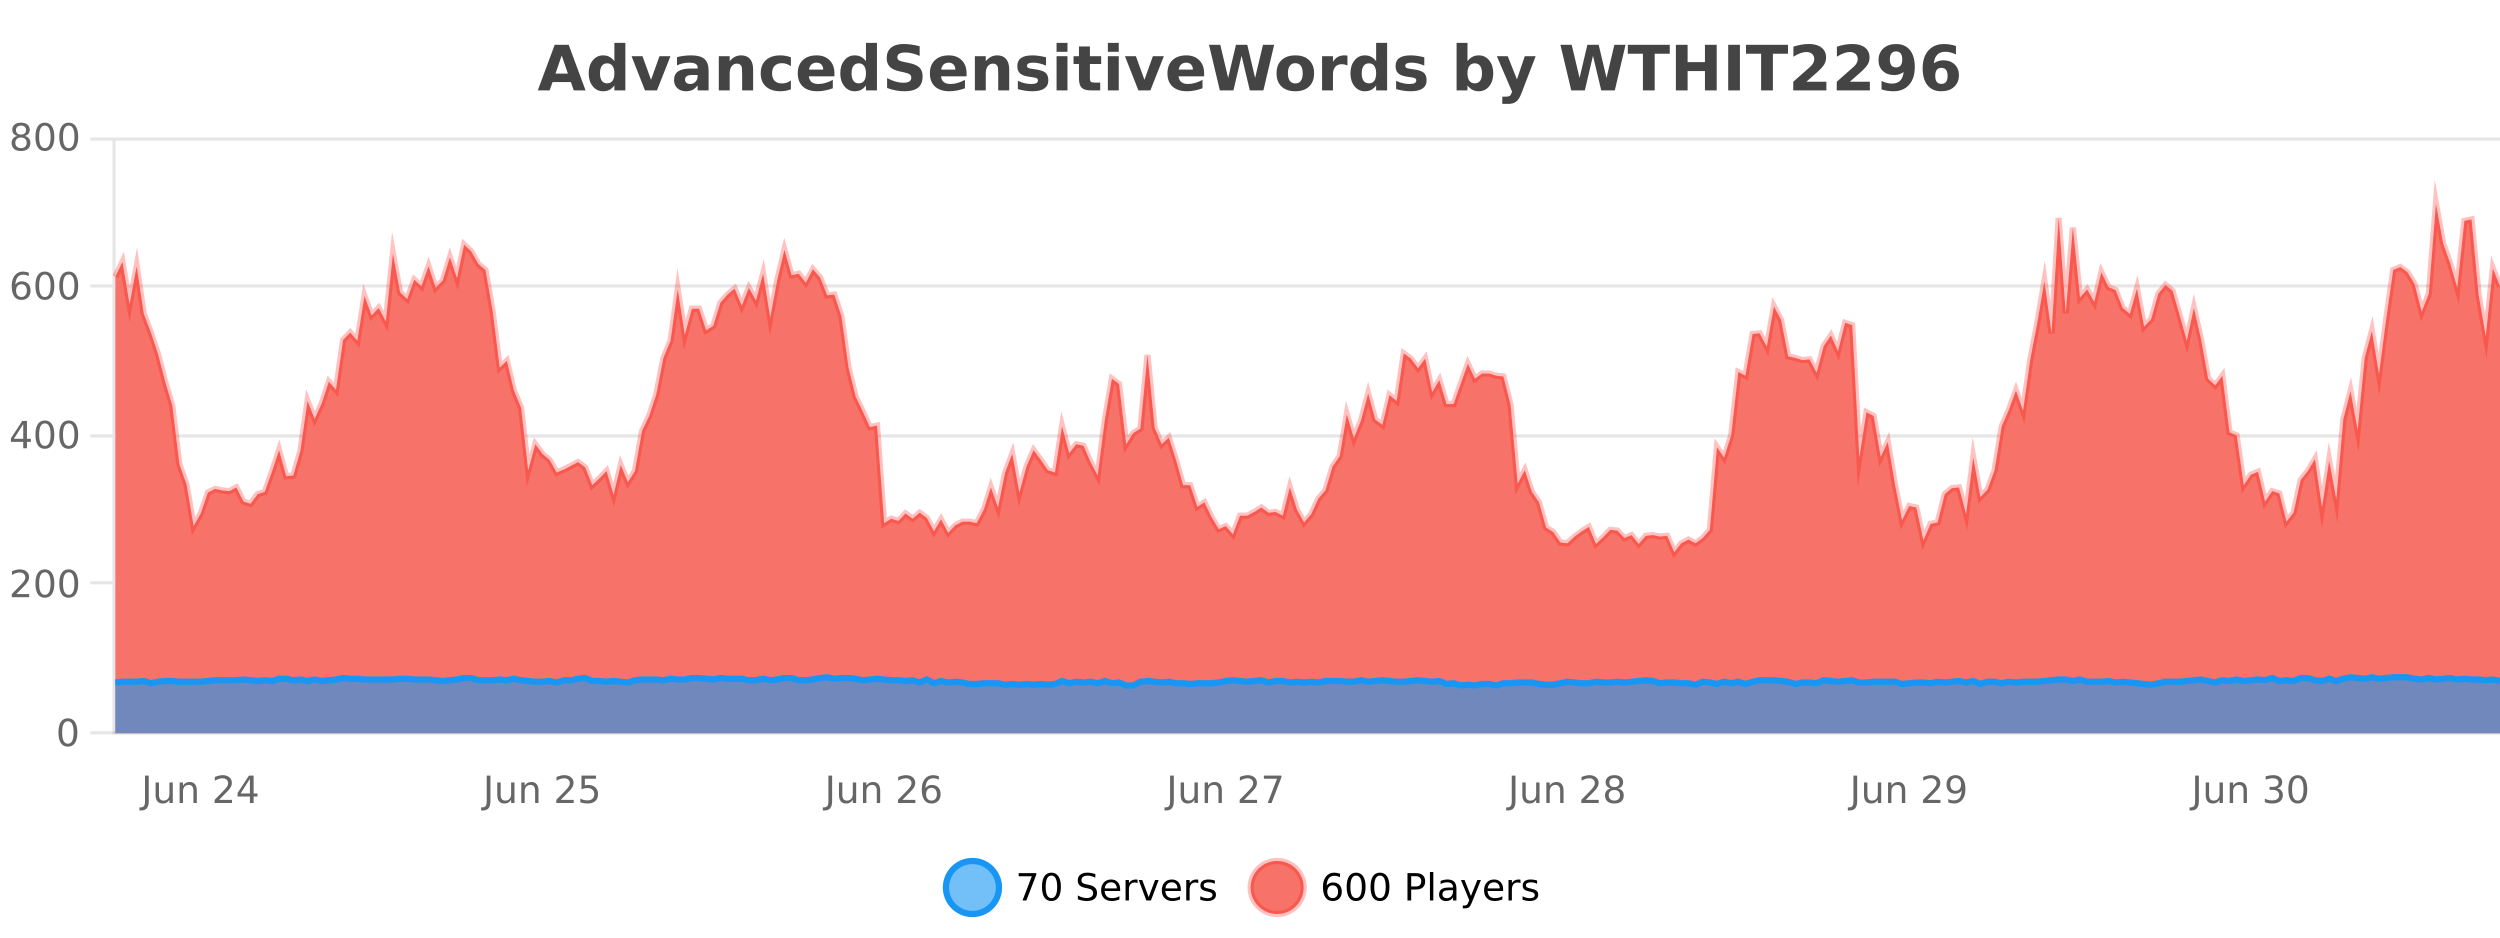 <?xml version="1.0" encoding="UTF-8"?>
<svg xmlns="http://www.w3.org/2000/svg" xmlns:xlink="http://www.w3.org/1999/xlink" width="800pt" height="300pt" viewBox="0 0 800 300" version="1.1">
<defs>
<clipPath id="clip1">
  <path d="M 274 263 L 348 263 L 348 300 L 274 300 Z M 274 263 "/>
</clipPath>
<clipPath id="clip2">
  <path d="M 371 263 L 446 263 L 446 300 L 371 300 Z M 371 263 "/>
</clipPath>
<clipPath id="clip3">
  <path d="M 36.906 65 L 800 65 L 800 234.602 L 36.906 234.602 Z M 36.906 65 "/>
</clipPath>
<clipPath id="clip4">
  <path d="M 35.906 43 L 800 43 L 800 205 L 35.906 205 Z M 35.906 43 "/>
</clipPath>
<clipPath id="clip5">
  <path d="M 36.906 216 L 800 216 L 800 234.602 L 36.906 234.602 Z M 36.906 216 "/>
</clipPath>
<clipPath id="clip6">
  <path d="M 35.906 188 L 800 188 L 800 235.602 L 35.906 235.602 Z M 35.906 188 "/>
</clipPath>
</defs>
<g id="surface1936771">
<rect x="0" y="0" width="800" height="300" style="fill:rgb(100%,100%,100%);fill-opacity:1;stroke:none;"/>
<path style="fill:none;stroke-width:1;stroke-linecap:butt;stroke-linejoin:miter;stroke:rgb(0%,0%,0%);stroke-opacity:0.098;stroke-miterlimit:10;" d="M 37 234.5 L 800 234.5 "/>
<path style="fill:none;stroke-width:1;stroke-linecap:butt;stroke-linejoin:miter;stroke:rgb(0%,0%,0%);stroke-opacity:0.098;stroke-miterlimit:10;" d="M 28.906 234.5 L 36 234.5 "/>
<path style="fill:none;stroke-width:1;stroke-linecap:butt;stroke-linejoin:miter;stroke:rgb(0%,0%,0%);stroke-opacity:0.098;stroke-miterlimit:10;" d="M 37 186.5 L 800 186.5 "/>
<path style="fill:none;stroke-width:1;stroke-linecap:butt;stroke-linejoin:miter;stroke:rgb(0%,0%,0%);stroke-opacity:0.098;stroke-miterlimit:10;" d="M 28.906 186.5 L 36 186.5 "/>
<path style="fill:none;stroke-width:1;stroke-linecap:butt;stroke-linejoin:miter;stroke:rgb(0%,0%,0%);stroke-opacity:0.098;stroke-miterlimit:10;" d="M 37 139.5 L 800 139.5 "/>
<path style="fill:none;stroke-width:1;stroke-linecap:butt;stroke-linejoin:miter;stroke:rgb(0%,0%,0%);stroke-opacity:0.098;stroke-miterlimit:10;" d="M 28.906 139.5 L 36 139.5 "/>
<path style="fill:none;stroke-width:1;stroke-linecap:butt;stroke-linejoin:miter;stroke:rgb(0%,0%,0%);stroke-opacity:0.098;stroke-miterlimit:10;" d="M 37 91.5 L 800 91.5 "/>
<path style="fill:none;stroke-width:1;stroke-linecap:butt;stroke-linejoin:miter;stroke:rgb(0%,0%,0%);stroke-opacity:0.098;stroke-miterlimit:10;" d="M 28.906 91.5 L 36 91.5 "/>
<path style="fill:none;stroke-width:1;stroke-linecap:butt;stroke-linejoin:miter;stroke:rgb(0%,0%,0%);stroke-opacity:0.098;stroke-miterlimit:10;" d="M 37 44.5 L 800 44.5 "/>
<path style="fill:none;stroke-width:1;stroke-linecap:butt;stroke-linejoin:miter;stroke:rgb(0%,0%,0%);stroke-opacity:0.098;stroke-miterlimit:10;" d="M 28.906 44.5 L 36 44.5 "/>
<path style=" stroke:none;fill-rule:nonzero;fill:rgb(9.02%,58.824%,95.294%);fill-opacity:0.6;" d="M 319.672 284 C 319.672 288.688 315.871 292.484 311.188 292.484 C 306.5 292.484 302.699 288.688 302.699 284 C 302.699 279.312 306.5 275.516 311.188 275.516 C 315.871 275.516 319.672 279.312 319.672 284 Z M 319.672 284 "/>
<g clip-path="url(#clip1)" clip-rule="nonzero">
<path style="fill:none;stroke-width:2;stroke-linecap:butt;stroke-linejoin:miter;stroke:rgb(9.02%,58.824%,95.294%);stroke-opacity:1;stroke-miterlimit:10;" d="M 319.672 284 C 319.672 288.688 315.871 292.484 311.188 292.484 C 306.5 292.484 302.699 288.688 302.699 284 C 302.699 279.312 306.5 275.516 311.188 275.516 C 315.871 275.516 319.672 279.312 319.672 284 Z M 319.672 284 "/>
</g>
<path style=" stroke:none;fill-rule:nonzero;fill:rgb(0%,0%,0%);fill-opacity:1;" d="M 325.984 279.406 L 331.609 279.406 L 331.609 279.906 L 328.438 288.156 L 327.203 288.156 L 330.188 280.406 L 325.984 280.406 Z M 336.449 280.188 C 335.844 280.188 335.387 280.492 335.074 281.094 C 334.77 281.688 334.621 282.59 334.621 283.797 C 334.621 284.996 334.77 285.898 335.074 286.5 C 335.387 287.094 335.844 287.391 336.449 287.391 C 337.062 287.391 337.52 287.094 337.824 286.5 C 338.137 285.898 338.293 284.996 338.293 283.797 C 338.293 282.59 338.137 281.688 337.824 281.094 C 337.52 280.492 337.062 280.188 336.449 280.188 Z M 336.449 279.25 C 337.426 279.25 338.176 279.641 338.699 280.422 C 339.219 281.195 339.48 282.32 339.48 283.797 C 339.48 285.266 339.219 286.391 338.699 287.172 C 338.176 287.945 337.426 288.328 336.449 288.328 C 335.469 288.328 334.719 287.945 334.199 287.172 C 333.688 286.391 333.434 285.266 333.434 283.797 C 333.434 282.32 333.688 281.195 334.199 280.422 C 334.719 279.641 335.469 279.25 336.449 279.25 Z M 350.508 279.688 L 350.508 280.844 C 350.059 280.637 349.633 280.48 349.227 280.375 C 348.828 280.262 348.449 280.203 348.086 280.203 C 347.438 280.203 346.938 280.328 346.586 280.578 C 346.242 280.828 346.07 281.188 346.07 281.656 C 346.07 282.043 346.184 282.336 346.414 282.531 C 346.641 282.73 347.086 282.887 347.742 283 L 348.445 283.156 C 349.328 283.324 349.98 283.621 350.398 284.047 C 350.824 284.465 351.039 285.027 351.039 285.734 C 351.039 286.59 350.75 287.234 350.18 287.672 C 349.617 288.109 348.781 288.328 347.68 288.328 C 347.273 288.328 346.836 288.281 346.367 288.188 C 345.898 288.094 345.414 287.953 344.914 287.766 L 344.914 286.547 C 345.391 286.82 345.859 287.023 346.32 287.156 C 346.789 287.293 347.242 287.359 347.68 287.359 C 348.355 287.359 348.875 287.23 349.242 286.969 C 349.617 286.699 349.805 286.32 349.805 285.828 C 349.805 285.402 349.668 285.07 349.398 284.828 C 349.137 284.578 348.703 284.398 348.102 284.281 L 347.383 284.141 C 346.496 283.965 345.855 283.688 345.461 283.312 C 345.074 282.938 344.883 282.418 344.883 281.75 C 344.883 280.969 345.152 280.359 345.695 279.922 C 346.234 279.477 346.984 279.25 347.945 279.25 C 348.359 279.25 348.777 279.289 349.195 279.359 C 349.621 279.434 350.059 279.543 350.508 279.688 Z M 358.453 284.609 L 358.453 285.125 L 353.484 285.125 C 353.535 285.875 353.758 286.445 354.156 286.828 C 354.562 287.215 355.117 287.406 355.828 287.406 C 356.242 287.406 356.645 287.359 357.031 287.266 C 357.426 287.164 357.816 287.008 358.203 286.797 L 358.203 287.828 C 357.805 287.984 357.406 288.105 357 288.188 C 356.594 288.281 356.18 288.328 355.766 288.328 C 354.723 288.328 353.895 288.027 353.281 287.422 C 352.664 286.809 352.359 285.98 352.359 284.938 C 352.359 283.867 352.648 283.016 353.234 282.391 C 353.816 281.758 354.598 281.438 355.578 281.438 C 356.461 281.438 357.16 281.727 357.672 282.297 C 358.191 282.859 358.453 283.633 358.453 284.609 Z M 357.375 284.281 C 357.363 283.699 357.195 283.23 356.875 282.875 C 356.551 282.523 356.125 282.344 355.594 282.344 C 354.988 282.344 354.504 282.516 354.141 282.859 C 353.785 283.203 353.582 283.684 353.531 284.297 Z M 364.023 282.594 C 363.898 282.531 363.762 282.484 363.617 282.453 C 363.48 282.414 363.324 282.391 363.148 282.391 C 362.543 282.391 362.074 282.59 361.742 282.984 C 361.418 283.383 361.258 283.953 361.258 284.703 L 361.258 288.156 L 360.18 288.156 L 360.18 281.594 L 361.258 281.594 L 361.258 282.609 C 361.484 282.215 361.781 281.922 362.148 281.734 C 362.512 281.539 362.953 281.438 363.477 281.438 C 363.547 281.438 363.625 281.445 363.711 281.453 C 363.805 281.465 363.902 281.48 364.008 281.5 Z M 364.379 281.594 L 365.52 281.594 L 367.566 287.094 L 369.629 281.594 L 370.77 281.594 L 368.301 288.156 L 366.832 288.156 Z M 377.871 284.609 L 377.871 285.125 L 372.902 285.125 C 372.953 285.875 373.176 286.445 373.574 286.828 C 373.98 287.215 374.535 287.406 375.246 287.406 C 375.66 287.406 376.062 287.359 376.449 287.266 C 376.844 287.164 377.234 287.008 377.621 286.797 L 377.621 287.828 C 377.223 287.984 376.824 288.105 376.418 288.188 C 376.012 288.281 375.598 288.328 375.184 288.328 C 374.141 288.328 373.312 288.027 372.699 287.422 C 372.082 286.809 371.777 285.98 371.777 284.938 C 371.777 283.867 372.066 283.016 372.652 282.391 C 373.234 281.758 374.016 281.438 374.996 281.438 C 375.879 281.438 376.578 281.727 377.09 282.297 C 377.609 282.859 377.871 283.633 377.871 284.609 Z M 376.793 284.281 C 376.781 283.699 376.613 283.23 376.293 282.875 C 375.969 282.523 375.543 282.344 375.012 282.344 C 374.406 282.344 373.922 282.516 373.559 282.859 C 373.203 283.203 373 283.684 372.949 284.297 Z M 383.441 282.594 C 383.316 282.531 383.18 282.484 383.035 282.453 C 382.898 282.414 382.742 282.391 382.566 282.391 C 381.961 282.391 381.492 282.59 381.16 282.984 C 380.836 283.383 380.676 283.953 380.676 284.703 L 380.676 288.156 L 379.598 288.156 L 379.598 281.594 L 380.676 281.594 L 380.676 282.609 C 380.902 282.215 381.199 281.922 381.566 281.734 C 381.93 281.539 382.371 281.438 382.895 281.438 C 382.965 281.438 383.043 281.445 383.129 281.453 C 383.223 281.465 383.32 281.48 383.426 281.5 Z M 388.75 281.781 L 388.75 282.812 C 388.445 282.656 388.129 282.543 387.797 282.469 C 387.473 282.387 387.133 282.344 386.781 282.344 C 386.25 282.344 385.848 282.43 385.578 282.594 C 385.305 282.75 385.172 282.996 385.172 283.328 C 385.172 283.578 385.266 283.777 385.453 283.922 C 385.648 284.059 386.039 284.188 386.625 284.312 L 386.984 284.406 C 387.754 284.562 388.301 284.793 388.625 285.094 C 388.945 285.398 389.109 285.812 389.109 286.344 C 389.109 286.961 388.863 287.445 388.375 287.797 C 387.895 288.152 387.234 288.328 386.391 288.328 C 386.035 288.328 385.664 288.289 385.281 288.219 C 384.906 288.156 384.508 288.059 384.094 287.922 L 384.094 286.797 C 384.488 287.008 384.879 287.164 385.266 287.266 C 385.648 287.371 386.035 287.422 386.422 287.422 C 386.922 287.422 387.305 287.34 387.578 287.172 C 387.859 286.996 388 286.746 388 286.422 C 388 286.133 387.898 285.906 387.703 285.75 C 387.504 285.594 387.07 285.445 386.406 285.297 L 386.031 285.219 C 385.363 285.074 384.879 284.855 384.578 284.562 C 384.285 284.273 384.141 283.875 384.141 283.375 C 384.141 282.75 384.359 282.273 384.797 281.938 C 385.234 281.605 385.852 281.438 386.656 281.438 C 387.051 281.438 387.426 281.469 387.781 281.531 C 388.133 281.586 388.457 281.668 388.75 281.781 Z M 321.188 277.016 "/>
<path style=" stroke:none;fill-rule:nonzero;fill:rgb(96.863%,44.706%,40.784%);fill-opacity:1;" d="M 417.172 284 C 417.172 288.688 413.375 292.484 408.688 292.484 C 404 292.484 400.203 288.688 400.203 284 C 400.203 279.312 404 275.516 408.688 275.516 C 413.375 275.516 417.172 279.312 417.172 284 Z M 417.172 284 "/>
<g clip-path="url(#clip2)" clip-rule="nonzero">
<path style="fill:none;stroke-width:2;stroke-linecap:butt;stroke-linejoin:miter;stroke:rgb(100%,4.706%,0%);stroke-opacity:0.247;stroke-miterlimit:10;" d="M 417.172 284 C 417.172 288.688 413.375 292.484 408.688 292.484 C 404 292.484 400.203 288.688 400.203 284 C 400.203 279.312 404 275.516 408.688 275.516 C 413.375 275.516 417.172 279.312 417.172 284 Z M 417.172 284 "/>
</g>
<path style=" stroke:none;fill-rule:nonzero;fill:rgb(0%,0%,0%);fill-opacity:1;" d="M 426.469 283.312 C 425.938 283.312 425.516 283.496 425.203 283.859 C 424.891 284.227 424.734 284.719 424.734 285.344 C 424.734 285.98 424.891 286.48 425.203 286.844 C 425.516 287.211 425.938 287.391 426.469 287.391 C 427 287.391 427.414 287.211 427.719 286.844 C 428.031 286.48 428.188 285.98 428.188 285.344 C 428.188 284.719 428.031 284.227 427.719 283.859 C 427.414 283.496 427 283.312 426.469 283.312 Z M 428.812 279.594 L 428.812 280.672 C 428.508 280.539 428.207 280.434 427.906 280.359 C 427.602 280.289 427.305 280.25 427.016 280.25 C 426.234 280.25 425.633 280.516 425.219 281.047 C 424.812 281.57 424.578 282.359 424.516 283.422 C 424.742 283.09 425.031 282.836 425.375 282.656 C 425.727 282.469 426.113 282.375 426.531 282.375 C 427.406 282.375 428.098 282.641 428.609 283.172 C 429.117 283.703 429.375 284.43 429.375 285.344 C 429.375 286.25 429.109 286.977 428.578 287.516 C 428.047 288.059 427.344 288.328 426.469 288.328 C 425.445 288.328 424.672 287.945 424.141 287.172 C 423.609 286.391 423.344 285.266 423.344 283.797 C 423.344 282.414 423.672 281.309 424.328 280.484 C 424.984 279.664 425.863 279.25 426.969 279.25 C 427.258 279.25 427.555 279.281 427.859 279.344 C 428.16 279.398 428.477 279.48 428.812 279.594 Z M 433.949 280.188 C 433.344 280.188 432.887 280.492 432.574 281.094 C 432.27 281.688 432.121 282.59 432.121 283.797 C 432.121 284.996 432.27 285.898 432.574 286.5 C 432.887 287.094 433.344 287.391 433.949 287.391 C 434.562 287.391 435.02 287.094 435.324 286.5 C 435.637 285.898 435.793 284.996 435.793 283.797 C 435.793 282.59 435.637 281.688 435.324 281.094 C 435.02 280.492 434.562 280.188 433.949 280.188 Z M 433.949 279.25 C 434.926 279.25 435.676 279.641 436.199 280.422 C 436.719 281.195 436.98 282.32 436.98 283.797 C 436.98 285.266 436.719 286.391 436.199 287.172 C 435.676 287.945 434.926 288.328 433.949 288.328 C 432.969 288.328 432.219 287.945 431.699 287.172 C 431.188 286.391 430.934 285.266 430.934 283.797 C 430.934 282.32 431.188 281.195 431.699 280.422 C 432.219 279.641 432.969 279.25 433.949 279.25 Z M 441.586 280.188 C 440.98 280.188 440.523 280.492 440.211 281.094 C 439.906 281.688 439.758 282.59 439.758 283.797 C 439.758 284.996 439.906 285.898 440.211 286.5 C 440.523 287.094 440.98 287.391 441.586 287.391 C 442.199 287.391 442.656 287.094 442.961 286.5 C 443.273 285.898 443.43 284.996 443.43 283.797 C 443.43 282.59 443.273 281.688 442.961 281.094 C 442.656 280.492 442.199 280.188 441.586 280.188 Z M 441.586 279.25 C 442.562 279.25 443.312 279.641 443.836 280.422 C 444.355 281.195 444.617 282.32 444.617 283.797 C 444.617 285.266 444.355 286.391 443.836 287.172 C 443.312 287.945 442.562 288.328 441.586 288.328 C 440.605 288.328 439.855 287.945 439.336 287.172 C 438.824 286.391 438.57 285.266 438.57 283.797 C 438.57 282.32 438.824 281.195 439.336 280.422 C 439.855 279.641 440.605 279.25 441.586 279.25 Z M 451.578 280.375 L 451.578 283.672 L 453.062 283.672 C 453.613 283.672 454.039 283.531 454.344 283.25 C 454.645 282.961 454.797 282.547 454.797 282.016 C 454.797 281.496 454.645 281.094 454.344 280.812 C 454.039 280.523 453.613 280.375 453.062 280.375 Z M 450.391 279.406 L 453.062 279.406 C 454.051 279.406 454.797 279.633 455.297 280.078 C 455.797 280.516 456.047 281.164 456.047 282.016 C 456.047 282.883 455.797 283.539 455.297 283.984 C 454.797 284.422 454.051 284.641 453.062 284.641 L 451.578 284.641 L 451.578 288.156 L 450.391 288.156 Z M 457.582 279.031 L 458.66 279.031 L 458.66 288.156 L 457.582 288.156 Z M 463.898 284.859 C 463.031 284.859 462.43 284.961 462.086 285.156 C 461.75 285.355 461.586 285.695 461.586 286.172 C 461.586 286.559 461.711 286.867 461.961 287.094 C 462.219 287.312 462.562 287.422 462.992 287.422 C 463.594 287.422 464.074 287.215 464.43 286.797 C 464.793 286.371 464.977 285.805 464.977 285.094 L 464.977 284.859 Z M 466.055 284.406 L 466.055 288.156 L 464.977 288.156 L 464.977 287.156 C 464.727 287.555 464.418 287.852 464.055 288.047 C 463.688 288.234 463.242 288.328 462.711 288.328 C 462.031 288.328 461.496 288.141 461.102 287.766 C 460.703 287.383 460.508 286.875 460.508 286.25 C 460.508 285.512 460.75 284.953 461.242 284.578 C 461.742 284.203 462.48 284.016 463.461 284.016 L 464.977 284.016 L 464.977 283.906 C 464.977 283.406 464.809 283.023 464.477 282.75 C 464.152 282.48 463.699 282.344 463.117 282.344 C 462.742 282.344 462.371 282.391 462.008 282.484 C 461.652 282.578 461.312 282.715 460.992 282.891 L 460.992 281.891 C 461.387 281.734 461.766 281.621 462.133 281.547 C 462.508 281.477 462.871 281.438 463.227 281.438 C 464.172 281.438 464.883 281.684 465.352 282.172 C 465.82 282.664 466.055 283.406 466.055 284.406 Z M 471.004 288.766 C 470.699 289.547 470.402 290.055 470.113 290.297 C 469.82 290.535 469.434 290.656 468.957 290.656 L 468.098 290.656 L 468.098 289.75 L 468.723 289.75 C 469.023 289.75 469.254 289.676 469.41 289.531 C 469.574 289.395 469.758 289.066 469.957 288.547 L 470.16 288.047 L 467.504 281.594 L 468.645 281.594 L 470.691 286.719 L 472.754 281.594 L 473.895 281.594 Z M 480.996 284.609 L 480.996 285.125 L 476.027 285.125 C 476.078 285.875 476.301 286.445 476.699 286.828 C 477.105 287.215 477.66 287.406 478.371 287.406 C 478.785 287.406 479.188 287.359 479.574 287.266 C 479.969 287.164 480.359 287.008 480.746 286.797 L 480.746 287.828 C 480.348 287.984 479.949 288.105 479.543 288.188 C 479.137 288.281 478.723 288.328 478.309 288.328 C 477.266 288.328 476.438 288.027 475.824 287.422 C 475.207 286.809 474.902 285.98 474.902 284.938 C 474.902 283.867 475.191 283.016 475.777 282.391 C 476.359 281.758 477.141 281.438 478.121 281.438 C 479.004 281.438 479.703 281.727 480.215 282.297 C 480.734 282.859 480.996 283.633 480.996 284.609 Z M 479.918 284.281 C 479.906 283.699 479.738 283.23 479.418 282.875 C 479.094 282.523 478.668 282.344 478.137 282.344 C 477.531 282.344 477.047 282.516 476.684 282.859 C 476.328 283.203 476.125 283.684 476.074 284.297 Z M 486.566 282.594 C 486.441 282.531 486.305 282.484 486.16 282.453 C 486.023 282.414 485.867 282.391 485.691 282.391 C 485.086 282.391 484.617 282.59 484.285 282.984 C 483.961 283.383 483.801 283.953 483.801 284.703 L 483.801 288.156 L 482.723 288.156 L 482.723 281.594 L 483.801 281.594 L 483.801 282.609 C 484.027 282.215 484.324 281.922 484.691 281.734 C 485.055 281.539 485.496 281.438 486.02 281.438 C 486.09 281.438 486.168 281.445 486.254 281.453 C 486.348 281.465 486.445 281.48 486.551 281.5 Z M 491.875 281.781 L 491.875 282.812 C 491.57 282.656 491.254 282.543 490.922 282.469 C 490.598 282.387 490.258 282.344 489.906 282.344 C 489.375 282.344 488.973 282.43 488.703 282.594 C 488.43 282.75 488.297 282.996 488.297 283.328 C 488.297 283.578 488.391 283.777 488.578 283.922 C 488.773 284.059 489.164 284.188 489.75 284.312 L 490.109 284.406 C 490.879 284.562 491.426 284.793 491.75 285.094 C 492.07 285.398 492.234 285.812 492.234 286.344 C 492.234 286.961 491.988 287.445 491.5 287.797 C 491.02 288.152 490.359 288.328 489.516 288.328 C 489.16 288.328 488.789 288.289 488.406 288.219 C 488.031 288.156 487.633 288.059 487.219 287.922 L 487.219 286.797 C 487.613 287.008 488.004 287.164 488.391 287.266 C 488.773 287.371 489.16 287.422 489.547 287.422 C 490.047 287.422 490.43 287.34 490.703 287.172 C 490.984 286.996 491.125 286.746 491.125 286.422 C 491.125 286.133 491.023 285.906 490.828 285.75 C 490.629 285.594 490.195 285.445 489.531 285.297 L 489.156 285.219 C 488.488 285.074 488.004 284.855 487.703 284.562 C 487.41 284.273 487.266 283.875 487.266 283.375 C 487.266 282.75 487.484 282.273 487.922 281.938 C 488.359 281.605 488.977 281.438 489.781 281.438 C 490.176 281.438 490.551 281.469 490.906 281.531 C 491.258 281.586 491.582 281.668 491.875 281.781 Z M 418.688 277.016 "/>
<path style=" stroke:none;fill-rule:nonzero;fill:rgb(26.667%,26.667%,26.667%);fill-opacity:1;" d="M 182.688 26.266 L 176.812 26.266 L 175.875 28.922 L 172.094 28.922 L 177.5 14.344 L 181.984 14.344 L 187.375 28.922 L 183.609 28.922 Z M 177.75 23.562 L 181.734 23.562 L 179.75 17.766 Z M 196.602 19.578 L 196.602 13.719 L 200.117 13.719 L 200.117 28.922 L 196.602 28.922 L 196.602 27.344 C 196.121 27.992 195.59 28.465 195.008 28.766 C 194.422 29.055 193.75 29.203 192.992 29.203 C 191.648 29.203 190.543 28.668 189.68 27.594 C 188.812 26.523 188.383 25.148 188.383 23.469 C 188.383 21.781 188.812 20.402 189.68 19.328 C 190.543 18.258 191.648 17.719 192.992 17.719 C 193.75 17.719 194.422 17.871 195.008 18.172 C 195.59 18.477 196.121 18.945 196.602 19.578 Z M 194.289 26.672 C 195.039 26.672 195.609 26.402 196.008 25.859 C 196.402 25.309 196.602 24.512 196.602 23.469 C 196.602 22.43 196.402 21.637 196.008 21.094 C 195.609 20.543 195.039 20.266 194.289 20.266 C 193.547 20.266 192.98 20.543 192.586 21.094 C 192.188 21.637 191.992 22.43 191.992 23.469 C 191.992 24.512 192.188 25.309 192.586 25.859 C 192.98 26.402 193.547 26.672 194.289 26.672 Z M 202.094 17.984 L 205.594 17.984 L 208.328 25.547 L 211.031 17.984 L 214.547 17.984 L 210.234 28.922 L 206.391 28.922 Z M 221.41 24 C 220.68 24 220.133 24.125 219.77 24.375 C 219.402 24.617 219.223 24.98 219.223 25.469 C 219.223 25.906 219.367 26.25 219.66 26.5 C 219.961 26.75 220.371 26.875 220.895 26.875 C 221.551 26.875 222.102 26.641 222.551 26.172 C 223.008 25.703 223.238 25.117 223.238 24.406 L 223.238 24 Z M 226.754 22.688 L 226.754 28.922 L 223.238 28.922 L 223.238 27.297 C 222.77 27.965 222.238 28.449 221.645 28.75 C 221.059 29.051 220.348 29.203 219.504 29.203 C 218.379 29.203 217.461 28.875 216.754 28.219 C 216.043 27.555 215.691 26.695 215.691 25.641 C 215.691 24.359 216.129 23.422 217.004 22.828 C 217.887 22.227 219.277 21.922 221.176 21.922 L 223.238 21.922 L 223.238 21.641 C 223.238 21.09 223.02 20.688 222.582 20.438 C 222.145 20.18 221.461 20.047 220.535 20.047 C 219.785 20.047 219.086 20.125 218.441 20.281 C 217.793 20.43 217.195 20.648 216.645 20.938 L 216.645 18.281 C 217.395 18.094 218.145 17.953 218.895 17.859 C 219.652 17.766 220.414 17.719 221.176 17.719 C 223.145 17.719 224.566 18.109 225.441 18.891 C 226.316 19.664 226.754 20.93 226.754 22.688 Z M 241 22.266 L 241 28.922 L 237.484 28.922 L 237.484 23.828 C 237.484 22.883 237.461 22.23 237.422 21.875 C 237.379 21.512 237.305 21.246 237.203 21.078 C 237.066 20.852 236.879 20.672 236.641 20.547 C 236.41 20.422 236.145 20.359 235.844 20.359 C 235.113 20.359 234.539 20.641 234.125 21.203 C 233.707 21.766 233.5 22.547 233.5 23.547 L 233.5 28.922 L 230.016 28.922 L 230.016 17.984 L 233.5 17.984 L 233.5 19.578 C 234.031 18.945 234.594 18.477 235.188 18.172 C 235.781 17.871 236.43 17.719 237.141 17.719 C 238.41 17.719 239.367 18.109 240.016 18.891 C 240.672 19.664 241 20.789 241 22.266 Z M 253.082 18.328 L 253.082 21.172 C 252.613 20.852 252.137 20.609 251.66 20.453 C 251.18 20.297 250.68 20.219 250.16 20.219 C 249.191 20.219 248.43 20.508 247.879 21.078 C 247.336 21.641 247.066 22.438 247.066 23.469 C 247.066 24.492 247.336 25.289 247.879 25.859 C 248.43 26.422 249.191 26.703 250.16 26.703 C 250.711 26.703 251.23 26.625 251.723 26.469 C 252.211 26.305 252.664 26.059 253.082 25.734 L 253.082 28.594 C 252.539 28.805 251.988 28.953 251.426 29.047 C 250.863 29.148 250.293 29.203 249.723 29.203 C 247.754 29.203 246.211 28.699 245.098 27.688 C 243.98 26.68 243.426 25.273 243.426 23.469 C 243.426 21.656 243.98 20.246 245.098 19.234 C 246.211 18.227 247.754 17.719 249.723 17.719 C 250.293 17.719 250.855 17.773 251.41 17.875 C 251.973 17.969 252.527 18.121 253.082 18.328 Z M 267.016 23.422 L 267.016 24.422 L 258.844 24.422 C 258.926 25.246 259.223 25.859 259.734 26.266 C 260.242 26.672 260.953 26.875 261.859 26.875 C 262.598 26.875 263.352 26.766 264.125 26.547 C 264.895 26.328 265.688 26 266.5 25.562 L 266.5 28.25 C 265.676 28.562 264.848 28.797 264.016 28.953 C 263.191 29.117 262.367 29.203 261.547 29.203 C 259.566 29.203 258.023 28.703 256.922 27.703 C 255.828 26.695 255.281 25.281 255.281 23.469 C 255.281 21.68 255.816 20.273 256.891 19.25 C 257.973 18.23 259.457 17.719 261.344 17.719 C 263.062 17.719 264.438 18.242 265.469 19.281 C 266.5 20.312 267.016 21.695 267.016 23.422 Z M 263.422 22.266 C 263.422 21.602 263.227 21.062 262.844 20.656 C 262.457 20.25 261.953 20.047 261.328 20.047 C 260.648 20.047 260.098 20.242 259.672 20.625 C 259.254 21 258.992 21.547 258.891 22.266 Z M 277.109 19.578 L 277.109 13.719 L 280.625 13.719 L 280.625 28.922 L 277.109 28.922 L 277.109 27.344 C 276.629 27.992 276.098 28.465 275.516 28.766 C 274.93 29.055 274.258 29.203 273.5 29.203 C 272.156 29.203 271.051 28.668 270.188 27.594 C 269.32 26.523 268.891 25.148 268.891 23.469 C 268.891 21.781 269.32 20.402 270.188 19.328 C 271.051 18.258 272.156 17.719 273.5 17.719 C 274.258 17.719 274.93 17.871 275.516 18.172 C 276.098 18.477 276.629 18.945 277.109 19.578 Z M 274.797 26.672 C 275.547 26.672 276.117 26.402 276.516 25.859 C 276.91 25.309 277.109 24.512 277.109 23.469 C 277.109 22.43 276.91 21.637 276.516 21.094 C 276.117 20.543 275.547 20.266 274.797 20.266 C 274.055 20.266 273.488 20.543 273.094 21.094 C 272.695 21.637 272.5 22.43 272.5 23.469 C 272.5 24.512 272.695 25.309 273.094 25.859 C 273.488 26.402 274.055 26.672 274.797 26.672 Z M 294.289 14.797 L 294.289 17.891 C 293.484 17.527 292.703 17.258 291.945 17.078 C 291.184 16.891 290.465 16.797 289.789 16.797 C 288.891 16.797 288.227 16.922 287.789 17.172 C 287.359 17.422 287.148 17.809 287.148 18.328 C 287.148 18.715 287.293 19.016 287.586 19.234 C 287.875 19.453 288.402 19.641 289.164 19.797 L 290.758 20.125 C 292.383 20.449 293.531 20.945 294.211 21.609 C 294.898 22.277 295.242 23.219 295.242 24.438 C 295.242 26.043 294.762 27.242 293.805 28.031 C 292.855 28.812 291.402 29.203 289.445 29.203 C 288.516 29.203 287.586 29.113 286.648 28.938 C 285.719 28.762 284.793 28.5 283.867 28.156 L 283.867 24.984 C 284.793 25.484 285.688 25.859 286.555 26.109 C 287.43 26.359 288.273 26.484 289.086 26.484 C 289.906 26.484 290.531 26.352 290.961 26.078 C 291.398 25.797 291.617 25.402 291.617 24.891 C 291.617 24.445 291.465 24.094 291.164 23.844 C 290.871 23.594 290.281 23.371 289.398 23.172 L 287.945 22.859 C 286.484 22.547 285.418 22.055 284.742 21.375 C 284.074 20.688 283.742 19.762 283.742 18.594 C 283.742 17.148 284.211 16.031 285.148 15.25 C 286.086 14.469 287.434 14.078 289.195 14.078 C 289.996 14.078 290.82 14.141 291.664 14.266 C 292.508 14.383 293.383 14.559 294.289 14.797 Z M 309.301 23.422 L 309.301 24.422 L 301.129 24.422 C 301.211 25.246 301.508 25.859 302.02 26.266 C 302.527 26.672 303.238 26.875 304.145 26.875 C 304.883 26.875 305.637 26.766 306.41 26.547 C 307.18 26.328 307.973 26 308.785 25.562 L 308.785 28.25 C 307.961 28.562 307.133 28.797 306.301 28.953 C 305.477 29.117 304.652 29.203 303.832 29.203 C 301.852 29.203 300.309 28.703 299.207 27.703 C 298.113 26.695 297.566 25.281 297.566 23.469 C 297.566 21.68 298.102 20.273 299.176 19.25 C 300.258 18.23 301.742 17.719 303.629 17.719 C 305.348 17.719 306.723 18.242 307.754 19.281 C 308.785 20.312 309.301 21.695 309.301 23.422 Z M 305.707 22.266 C 305.707 21.602 305.512 21.062 305.129 20.656 C 304.742 20.25 304.238 20.047 303.613 20.047 C 302.934 20.047 302.383 20.242 301.957 20.625 C 301.539 21 301.277 21.547 301.176 22.266 Z M 322.945 22.266 L 322.945 28.922 L 319.43 28.922 L 319.43 23.828 C 319.43 22.883 319.406 22.23 319.367 21.875 C 319.324 21.512 319.25 21.246 319.148 21.078 C 319.012 20.852 318.824 20.672 318.586 20.547 C 318.355 20.422 318.09 20.359 317.789 20.359 C 317.059 20.359 316.484 20.641 316.07 21.203 C 315.652 21.766 315.445 22.547 315.445 23.547 L 315.445 28.922 L 311.961 28.922 L 311.961 17.984 L 315.445 17.984 L 315.445 19.578 C 315.977 18.945 316.539 18.477 317.133 18.172 C 317.727 17.871 318.375 17.719 319.086 17.719 C 320.355 17.719 321.312 18.109 321.961 18.891 C 322.617 19.664 322.945 20.789 322.945 22.266 Z M 334.727 18.328 L 334.727 20.984 C 333.984 20.672 333.266 20.438 332.57 20.281 C 331.871 20.125 331.211 20.047 330.586 20.047 C 329.93 20.047 329.438 20.133 329.117 20.297 C 328.793 20.465 328.633 20.719 328.633 21.062 C 328.633 21.344 328.75 21.559 328.992 21.703 C 329.242 21.852 329.68 21.961 330.305 22.031 L 330.93 22.125 C 332.719 22.355 333.922 22.73 334.539 23.25 C 335.152 23.773 335.461 24.59 335.461 25.703 C 335.461 26.871 335.027 27.746 334.164 28.328 C 333.309 28.914 332.031 29.203 330.336 29.203 C 329.605 29.203 328.855 29.145 328.086 29.031 C 327.312 28.918 326.523 28.746 325.711 28.516 L 325.711 25.859 C 326.406 26.203 327.121 26.461 327.852 26.625 C 328.578 26.793 329.324 26.875 330.086 26.875 C 330.773 26.875 331.289 26.781 331.633 26.594 C 331.977 26.406 332.148 26.125 332.148 25.75 C 332.148 25.438 332.027 25.211 331.789 25.062 C 331.547 24.906 331.074 24.789 330.367 24.703 L 329.758 24.625 C 328.195 24.43 327.102 24.07 326.477 23.547 C 325.852 23.016 325.539 22.215 325.539 21.141 C 325.539 19.984 325.934 19.125 326.727 18.562 C 327.527 18 328.746 17.719 330.383 17.719 C 331.027 17.719 331.703 17.773 332.414 17.875 C 333.121 17.969 333.891 18.121 334.727 18.328 Z M 338.102 17.984 L 341.586 17.984 L 341.586 28.922 L 338.102 28.922 Z M 338.102 13.719 L 341.586 13.719 L 341.586 16.578 L 338.102 16.578 Z M 348.77 14.875 L 348.77 17.984 L 352.379 17.984 L 352.379 20.484 L 348.77 20.484 L 348.77 25.125 C 348.77 25.637 348.867 25.98 349.066 26.156 C 349.273 26.336 349.676 26.422 350.27 26.422 L 352.066 26.422 L 352.066 28.922 L 349.066 28.922 C 347.691 28.922 346.711 28.637 346.129 28.062 C 345.555 27.48 345.27 26.5 345.27 25.125 L 345.27 20.484 L 343.535 20.484 L 343.535 17.984 L 345.27 17.984 L 345.27 14.875 Z M 354.516 17.984 L 358 17.984 L 358 28.922 L 354.516 28.922 Z M 354.516 13.719 L 358 13.719 L 358 16.578 L 354.516 16.578 Z M 359.984 17.984 L 363.484 17.984 L 366.219 25.547 L 368.922 17.984 L 372.438 17.984 L 368.125 28.922 L 364.281 28.922 Z M 385.316 23.422 L 385.316 24.422 L 377.145 24.422 C 377.227 25.246 377.523 25.859 378.035 26.266 C 378.543 26.672 379.254 26.875 380.16 26.875 C 380.898 26.875 381.652 26.766 382.426 26.547 C 383.195 26.328 383.988 26 384.801 25.562 L 384.801 28.25 C 383.977 28.562 383.148 28.797 382.316 28.953 C 381.492 29.117 380.668 29.203 379.848 29.203 C 377.867 29.203 376.324 28.703 375.223 27.703 C 374.129 26.695 373.582 25.281 373.582 23.469 C 373.582 21.68 374.117 20.273 375.191 19.25 C 376.273 18.23 377.758 17.719 379.645 17.719 C 381.363 17.719 382.738 18.242 383.77 19.281 C 384.801 20.312 385.316 21.695 385.316 23.422 Z M 381.723 22.266 C 381.723 21.602 381.527 21.062 381.145 20.656 C 380.758 20.25 380.254 20.047 379.629 20.047 C 378.949 20.047 378.398 20.242 377.973 20.625 C 377.555 21 377.293 21.547 377.191 22.266 Z M 386.883 14.344 L 390.492 14.344 L 393.008 24.938 L 395.508 14.344 L 399.133 14.344 L 401.633 24.938 L 404.148 14.344 L 407.727 14.344 L 404.289 28.922 L 399.945 28.922 L 397.305 17.844 L 394.695 28.922 L 390.352 28.922 Z M 414.523 20.219 C 413.742 20.219 413.148 20.5 412.742 21.062 C 412.336 21.617 412.133 22.418 412.133 23.469 C 412.133 24.512 412.336 25.312 412.742 25.875 C 413.148 26.43 413.742 26.703 414.523 26.703 C 415.281 26.703 415.859 26.43 416.258 25.875 C 416.664 25.312 416.867 24.512 416.867 23.469 C 416.867 22.418 416.664 21.617 416.258 21.062 C 415.859 20.5 415.281 20.219 414.523 20.219 Z M 414.523 17.719 C 416.398 17.719 417.859 18.23 418.914 19.25 C 419.977 20.262 420.508 21.668 420.508 23.469 C 420.508 25.262 419.977 26.668 418.914 27.688 C 417.859 28.699 416.398 29.203 414.523 29.203 C 412.625 29.203 411.148 28.699 410.086 27.688 C 409.023 26.668 408.492 25.262 408.492 23.469 C 408.492 21.668 409.023 20.262 410.086 19.25 C 411.148 18.23 412.625 17.719 414.523 17.719 Z M 431.188 20.969 C 430.875 20.824 430.566 20.719 430.266 20.656 C 429.961 20.586 429.66 20.547 429.359 20.547 C 428.453 20.547 427.754 20.836 427.266 21.406 C 426.785 21.98 426.547 22.805 426.547 23.875 L 426.547 28.922 L 423.062 28.922 L 423.062 17.984 L 426.547 17.984 L 426.547 19.781 C 426.992 19.062 427.508 18.543 428.094 18.219 C 428.676 17.887 429.375 17.719 430.188 17.719 C 430.312 17.719 430.441 17.727 430.578 17.734 C 430.711 17.746 430.91 17.766 431.172 17.797 Z M 440.363 19.578 L 440.363 13.719 L 443.879 13.719 L 443.879 28.922 L 440.363 28.922 L 440.363 27.344 C 439.883 27.992 439.352 28.465 438.77 28.766 C 438.184 29.055 437.512 29.203 436.754 29.203 C 435.41 29.203 434.305 28.668 433.441 27.594 C 432.574 26.523 432.145 25.148 432.145 23.469 C 432.145 21.781 432.574 20.402 433.441 19.328 C 434.305 18.258 435.41 17.719 436.754 17.719 C 437.512 17.719 438.184 17.871 438.77 18.172 C 439.352 18.477 439.883 18.945 440.363 19.578 Z M 438.051 26.672 C 438.801 26.672 439.371 26.402 439.77 25.859 C 440.164 25.309 440.363 24.512 440.363 23.469 C 440.363 22.43 440.164 21.637 439.77 21.094 C 439.371 20.543 438.801 20.266 438.051 20.266 C 437.309 20.266 436.742 20.543 436.348 21.094 C 435.949 21.637 435.754 22.43 435.754 23.469 C 435.754 24.512 435.949 25.309 436.348 25.859 C 436.742 26.402 437.309 26.672 438.051 26.672 Z M 455.773 18.328 L 455.773 20.984 C 455.031 20.672 454.312 20.438 453.617 20.281 C 452.918 20.125 452.258 20.047 451.633 20.047 C 450.977 20.047 450.484 20.133 450.164 20.297 C 449.84 20.465 449.68 20.719 449.68 21.062 C 449.68 21.344 449.797 21.559 450.039 21.703 C 450.289 21.852 450.727 21.961 451.352 22.031 L 451.977 22.125 C 453.766 22.355 454.969 22.73 455.586 23.25 C 456.199 23.773 456.508 24.59 456.508 25.703 C 456.508 26.871 456.074 27.746 455.211 28.328 C 454.355 28.914 453.078 29.203 451.383 29.203 C 450.652 29.203 449.902 29.145 449.133 29.031 C 448.359 28.918 447.57 28.746 446.758 28.516 L 446.758 25.859 C 447.453 26.203 448.168 26.461 448.898 26.625 C 449.625 26.793 450.371 26.875 451.133 26.875 C 451.82 26.875 452.336 26.781 452.68 26.594 C 453.023 26.406 453.195 26.125 453.195 25.75 C 453.195 25.438 453.074 25.211 452.836 25.062 C 452.594 24.906 452.121 24.789 451.414 24.703 L 450.805 24.625 C 449.242 24.43 448.148 24.07 447.523 23.547 C 446.898 23.016 446.586 22.215 446.586 21.141 C 446.586 19.984 446.98 19.125 447.773 18.562 C 448.574 18 449.793 17.719 451.43 17.719 C 452.074 17.719 452.75 17.773 453.461 17.875 C 454.168 17.969 454.938 18.121 455.773 18.328 Z M 471.922 26.672 C 472.672 26.672 473.242 26.402 473.641 25.859 C 474.035 25.309 474.234 24.512 474.234 23.469 C 474.234 22.43 474.035 21.637 473.641 21.094 C 473.242 20.543 472.672 20.266 471.922 20.266 C 471.172 20.266 470.594 20.543 470.188 21.094 C 469.789 21.637 469.594 22.43 469.594 23.469 C 469.594 24.5 469.789 25.293 470.188 25.844 C 470.594 26.398 471.172 26.672 471.922 26.672 Z M 469.594 19.578 C 470.082 18.945 470.617 18.477 471.203 18.172 C 471.785 17.871 472.457 17.719 473.219 17.719 C 474.57 17.719 475.68 18.258 476.547 19.328 C 477.41 20.402 477.844 21.781 477.844 23.469 C 477.844 25.148 477.41 26.523 476.547 27.594 C 475.68 28.668 474.57 29.203 473.219 29.203 C 472.457 29.203 471.785 29.051 471.203 28.75 C 470.617 28.449 470.082 27.98 469.594 27.344 L 469.594 28.922 L 466.109 28.922 L 466.109 13.719 L 469.594 13.719 Z M 478.988 17.984 L 482.473 17.984 L 485.426 25.406 L 487.926 17.984 L 491.41 17.984 L 486.816 29.953 C 486.355 31.172 485.816 32.02 485.191 32.5 C 484.574 32.988 483.77 33.234 482.77 33.234 L 480.738 33.234 L 480.738 30.938 L 481.832 30.938 C 482.426 30.938 482.855 30.844 483.129 30.656 C 483.398 30.469 483.605 30.129 483.754 29.641 L 483.863 29.344 Z M 499.332 14.344 L 502.941 14.344 L 505.457 24.938 L 507.957 14.344 L 511.582 14.344 L 514.082 24.938 L 516.598 14.344 L 520.176 14.344 L 516.738 28.922 L 512.395 28.922 L 509.754 17.844 L 507.145 28.922 L 502.801 28.922 Z M 520.891 14.344 L 534.328 14.344 L 534.328 17.188 L 529.5 17.188 L 529.5 28.922 L 525.734 28.922 L 525.734 17.188 L 520.891 17.188 Z M 536.285 14.344 L 540.035 14.344 L 540.035 19.891 L 545.582 19.891 L 545.582 14.344 L 549.348 14.344 L 549.348 28.922 L 545.582 28.922 L 545.582 22.734 L 540.035 22.734 L 540.035 28.922 L 536.285 28.922 Z M 553.023 14.344 L 556.773 14.344 L 556.773 28.922 L 553.023 28.922 Z M 558.715 14.344 L 572.152 14.344 L 572.152 17.188 L 567.324 17.188 L 567.324 28.922 L 563.559 28.922 L 563.559 17.188 L 558.715 17.188 Z M 578.031 26.156 L 584.438 26.156 L 584.438 28.922 L 573.844 28.922 L 573.844 26.156 L 579.172 21.453 C 579.648 21.027 580 20.609 580.219 20.203 C 580.445 19.789 580.562 19.359 580.562 18.922 C 580.562 18.234 580.332 17.684 579.875 17.266 C 579.414 16.852 578.805 16.641 578.047 16.641 C 577.461 16.641 576.82 16.766 576.125 17.016 C 575.426 17.266 574.68 17.641 573.891 18.141 L 573.891 14.938 C 574.734 14.656 575.566 14.445 576.391 14.297 C 577.223 14.152 578.035 14.078 578.828 14.078 C 580.578 14.078 581.93 14.465 582.891 15.234 C 583.859 15.996 584.344 17.062 584.344 18.438 C 584.344 19.242 584.133 19.984 583.719 20.672 C 583.312 21.352 582.453 22.266 581.141 23.422 Z M 591.945 26.156 L 598.352 26.156 L 598.352 28.922 L 587.758 28.922 L 587.758 26.156 L 593.086 21.453 C 593.562 21.027 593.914 20.609 594.133 20.203 C 594.359 19.789 594.477 19.359 594.477 18.922 C 594.477 18.234 594.246 17.684 593.789 17.266 C 593.328 16.852 592.719 16.641 591.961 16.641 C 591.375 16.641 590.734 16.766 590.039 17.016 C 589.34 17.266 588.594 17.641 587.805 18.141 L 587.805 14.938 C 588.648 14.656 589.48 14.445 590.305 14.297 C 591.137 14.152 591.949 14.078 592.742 14.078 C 594.492 14.078 595.844 14.465 596.805 15.234 C 597.773 15.996 598.258 17.062 598.258 18.438 C 598.258 19.242 598.047 19.984 597.633 20.672 C 597.227 21.352 596.367 22.266 595.055 23.422 Z M 602.094 28.594 L 602.094 25.906 C 602.695 26.188 603.27 26.402 603.812 26.547 C 604.363 26.684 604.906 26.75 605.438 26.75 C 606.551 26.75 607.422 26.438 608.047 25.812 C 608.672 25.188 609.039 24.266 609.156 23.047 C 608.719 23.371 608.242 23.617 607.734 23.781 C 607.234 23.938 606.691 24.016 606.109 24.016 C 604.617 24.016 603.414 23.586 602.5 22.719 C 601.582 21.844 601.125 20.699 601.125 19.281 C 601.125 17.711 601.633 16.453 602.656 15.516 C 603.676 14.57 605.039 14.094 606.75 14.094 C 608.656 14.094 610.129 14.734 611.172 16.016 C 612.211 17.297 612.734 19.109 612.734 21.453 C 612.734 23.871 612.125 25.766 610.906 27.141 C 609.688 28.516 608.016 29.203 605.891 29.203 C 605.211 29.203 604.562 29.148 603.938 29.047 C 603.312 28.953 602.695 28.805 602.094 28.594 Z M 606.734 21.578 C 607.391 21.578 607.883 21.367 608.219 20.938 C 608.551 20.512 608.719 19.871 608.719 19.016 C 608.719 18.172 608.551 17.539 608.219 17.109 C 607.883 16.672 607.391 16.453 606.734 16.453 C 606.078 16.453 605.582 16.672 605.25 17.109 C 604.914 17.539 604.75 18.172 604.75 19.016 C 604.75 19.871 604.914 20.512 605.25 20.938 C 605.582 21.367 606.078 21.578 606.734 21.578 Z M 621.246 21.719 C 620.59 21.719 620.094 21.934 619.762 22.359 C 619.438 22.789 619.277 23.43 619.277 24.281 C 619.277 25.137 619.438 25.777 619.762 26.203 C 620.094 26.633 620.59 26.844 621.246 26.844 C 621.91 26.844 622.406 26.633 622.73 26.203 C 623.062 25.777 623.23 25.137 623.23 24.281 C 623.23 23.43 623.062 22.789 622.73 22.359 C 622.406 21.934 621.91 21.719 621.246 21.719 Z M 625.902 14.719 L 625.902 17.422 C 625.277 17.133 624.688 16.918 624.137 16.781 C 623.594 16.637 623.062 16.562 622.543 16.562 C 621.426 16.562 620.559 16.875 619.934 17.5 C 619.309 18.117 618.941 19.039 618.84 20.266 C 619.266 19.945 619.73 19.703 620.23 19.547 C 620.73 19.383 621.277 19.297 621.871 19.297 C 623.359 19.297 624.562 19.734 625.48 20.609 C 626.395 21.484 626.855 22.625 626.855 24.031 C 626.855 25.594 626.344 26.852 625.324 27.797 C 624.301 28.734 622.934 29.203 621.215 29.203 C 619.316 29.203 617.848 28.562 616.809 27.281 C 615.766 26 615.246 24.188 615.246 21.844 C 615.246 19.438 615.855 17.547 617.074 16.172 C 618.293 14.789 619.957 14.094 622.074 14.094 C 622.738 14.094 623.387 14.148 624.012 14.25 C 624.645 14.355 625.277 14.512 625.902 14.719 Z M 172 10.359 "/>
<path style="fill:none;stroke-width:1;stroke-linecap:butt;stroke-linejoin:miter;stroke:rgb(0%,0%,0%);stroke-opacity:0.098;stroke-miterlimit:10;" d="M 36 234.5 L 801 234.5 "/>
<path style=" stroke:none;fill-rule:nonzero;fill:rgb(40%,40%,40%);fill-opacity:1;" d="M 46.41 248.203 L 47.598 248.203 L 47.598 256.344 C 47.598 257.395 47.395 258.16 46.988 258.641 C 46.59 259.117 45.949 259.359 45.066 259.359 L 44.613 259.359 L 44.613 258.359 L 44.988 258.359 C 45.508 258.359 45.871 258.211 46.082 257.922 C 46.301 257.629 46.41 257.102 46.41 256.344 Z M 49.793 254.359 L 49.793 250.391 L 50.871 250.391 L 50.871 254.328 C 50.871 254.945 50.988 255.406 51.23 255.719 C 51.48 256.031 51.844 256.188 52.324 256.188 C 52.906 256.188 53.363 256.008 53.699 255.641 C 54.043 255.266 54.215 254.758 54.215 254.109 L 54.215 250.391 L 55.293 250.391 L 55.293 256.953 L 54.215 256.953 L 54.215 255.938 C 53.953 256.344 53.652 256.648 53.309 256.844 C 52.965 257.031 52.562 257.125 52.105 257.125 C 51.344 257.125 50.766 256.891 50.371 256.422 C 49.984 255.953 49.793 255.266 49.793 254.359 Z M 52.512 250.234 Z M 62.977 252.984 L 62.977 256.953 L 61.898 256.953 L 61.898 253.031 C 61.898 252.406 61.773 251.945 61.523 251.641 C 61.281 251.328 60.922 251.172 60.445 251.172 C 59.859 251.172 59.398 251.359 59.055 251.734 C 58.719 252.102 58.555 252.605 58.555 253.25 L 58.555 256.953 L 57.477 256.953 L 57.477 250.391 L 58.555 250.391 L 58.555 251.406 C 58.812 251.012 59.117 250.719 59.461 250.531 C 59.812 250.336 60.219 250.234 60.68 250.234 C 61.43 250.234 61.996 250.469 62.383 250.938 C 62.777 251.398 62.977 252.078 62.977 252.984 Z M 70.102 255.953 L 74.242 255.953 L 74.242 256.953 L 68.68 256.953 L 68.68 255.953 C 69.125 255.496 69.734 254.875 70.508 254.094 C 71.289 253.305 71.777 252.793 71.977 252.562 C 72.359 252.148 72.625 251.793 72.773 251.5 C 72.93 251.199 73.008 250.906 73.008 250.625 C 73.008 250.156 72.84 249.777 72.508 249.484 C 72.184 249.195 71.762 249.047 71.242 249.047 C 70.867 249.047 70.469 249.109 70.055 249.234 C 69.648 249.359 69.211 249.559 68.742 249.828 L 68.742 248.625 C 69.219 248.438 69.664 248.297 70.07 248.203 C 70.484 248.102 70.867 248.047 71.211 248.047 C 72.117 248.047 72.84 248.277 73.383 248.734 C 73.922 249.184 74.195 249.789 74.195 250.547 C 74.195 250.902 74.125 251.242 73.992 251.562 C 73.855 251.887 73.609 252.266 73.258 252.703 C 73.152 252.82 72.84 253.148 72.32 253.688 C 71.797 254.23 71.059 254.984 70.102 255.953 Z M 79.969 249.234 L 76.984 253.906 L 79.969 253.906 Z M 79.656 248.203 L 81.156 248.203 L 81.156 253.906 L 82.406 253.906 L 82.406 254.891 L 81.156 254.891 L 81.156 256.953 L 79.969 256.953 L 79.969 254.891 L 76.031 254.891 L 76.031 253.75 Z M 45.238 245.816 "/>
<path style=" stroke:none;fill-rule:nonzero;fill:rgb(40%,40%,40%);fill-opacity:1;" d="M 155.75 248.203 L 156.938 248.203 L 156.938 256.344 C 156.938 257.395 156.734 258.16 156.328 258.641 C 155.93 259.117 155.289 259.359 154.406 259.359 L 153.953 259.359 L 153.953 258.359 L 154.328 258.359 C 154.848 258.359 155.211 258.211 155.422 257.922 C 155.641 257.629 155.75 257.102 155.75 256.344 Z M 159.133 254.359 L 159.133 250.391 L 160.211 250.391 L 160.211 254.328 C 160.211 254.945 160.328 255.406 160.57 255.719 C 160.82 256.031 161.184 256.188 161.664 256.188 C 162.246 256.188 162.703 256.008 163.039 255.641 C 163.383 255.266 163.555 254.758 163.555 254.109 L 163.555 250.391 L 164.633 250.391 L 164.633 256.953 L 163.555 256.953 L 163.555 255.938 C 163.293 256.344 162.992 256.648 162.648 256.844 C 162.305 257.031 161.902 257.125 161.445 257.125 C 160.684 257.125 160.105 256.891 159.711 256.422 C 159.324 255.953 159.133 255.266 159.133 254.359 Z M 161.852 250.234 Z M 172.316 252.984 L 172.316 256.953 L 171.238 256.953 L 171.238 253.031 C 171.238 252.406 171.113 251.945 170.863 251.641 C 170.621 251.328 170.262 251.172 169.785 251.172 C 169.199 251.172 168.738 251.359 168.395 251.734 C 168.059 252.102 167.895 252.605 167.895 253.25 L 167.895 256.953 L 166.816 256.953 L 166.816 250.391 L 167.895 250.391 L 167.895 251.406 C 168.152 251.012 168.457 250.719 168.801 250.531 C 169.152 250.336 169.559 250.234 170.02 250.234 C 170.77 250.234 171.336 250.469 171.723 250.938 C 172.117 251.398 172.316 252.078 172.316 252.984 Z M 179.438 255.953 L 183.578 255.953 L 183.578 256.953 L 178.016 256.953 L 178.016 255.953 C 178.461 255.496 179.07 254.875 179.844 254.094 C 180.625 253.305 181.113 252.793 181.312 252.562 C 181.695 252.148 181.961 251.793 182.109 251.5 C 182.266 251.199 182.344 250.906 182.344 250.625 C 182.344 250.156 182.176 249.777 181.844 249.484 C 181.52 249.195 181.098 249.047 180.578 249.047 C 180.203 249.047 179.805 249.109 179.391 249.234 C 178.984 249.359 178.547 249.559 178.078 249.828 L 178.078 248.625 C 178.555 248.438 179 248.297 179.406 248.203 C 179.82 248.102 180.203 248.047 180.547 248.047 C 181.453 248.047 182.176 248.277 182.719 248.734 C 183.258 249.184 183.531 249.789 183.531 250.547 C 183.531 250.902 183.461 251.242 183.328 251.562 C 183.191 251.887 182.945 252.266 182.594 252.703 C 182.488 252.82 182.176 253.148 181.656 253.688 C 181.133 254.23 180.395 254.984 179.438 255.953 Z M 186.074 248.203 L 190.715 248.203 L 190.715 249.203 L 187.152 249.203 L 187.152 251.344 C 187.328 251.281 187.5 251.242 187.668 251.219 C 187.844 251.188 188.016 251.172 188.184 251.172 C 189.16 251.172 189.938 251.445 190.512 251.984 C 191.082 252.516 191.371 253.234 191.371 254.141 C 191.371 255.09 191.074 255.824 190.48 256.344 C 189.895 256.867 189.074 257.125 188.012 257.125 C 187.637 257.125 187.254 257.094 186.871 257.031 C 186.496 256.969 186.105 256.875 185.699 256.75 L 185.699 255.562 C 186.051 255.75 186.418 255.891 186.793 255.984 C 187.168 256.078 187.562 256.125 187.98 256.125 C 188.656 256.125 189.191 255.949 189.59 255.594 C 189.984 255.242 190.184 254.758 190.184 254.141 C 190.184 253.539 189.984 253.059 189.59 252.703 C 189.191 252.352 188.656 252.172 187.98 252.172 C 187.668 252.172 187.348 252.211 187.027 252.281 C 186.715 252.344 186.395 252.449 186.074 252.594 Z M 154.578 245.816 "/>
<path style=" stroke:none;fill-rule:nonzero;fill:rgb(40%,40%,40%);fill-opacity:1;" d="M 265.09 248.203 L 266.277 248.203 L 266.277 256.344 C 266.277 257.395 266.074 258.16 265.668 258.641 C 265.27 259.117 264.629 259.359 263.746 259.359 L 263.293 259.359 L 263.293 258.359 L 263.668 258.359 C 264.188 258.359 264.551 258.211 264.762 257.922 C 264.98 257.629 265.09 257.102 265.09 256.344 Z M 268.473 254.359 L 268.473 250.391 L 269.551 250.391 L 269.551 254.328 C 269.551 254.945 269.668 255.406 269.91 255.719 C 270.16 256.031 270.523 256.188 271.004 256.188 C 271.586 256.188 272.043 256.008 272.379 255.641 C 272.723 255.266 272.895 254.758 272.895 254.109 L 272.895 250.391 L 273.973 250.391 L 273.973 256.953 L 272.895 256.953 L 272.895 255.938 C 272.633 256.344 272.332 256.648 271.988 256.844 C 271.645 257.031 271.242 257.125 270.785 257.125 C 270.023 257.125 269.445 256.891 269.051 256.422 C 268.664 255.953 268.473 255.266 268.473 254.359 Z M 271.191 250.234 Z M 281.656 252.984 L 281.656 256.953 L 280.578 256.953 L 280.578 253.031 C 280.578 252.406 280.453 251.945 280.203 251.641 C 279.961 251.328 279.602 251.172 279.125 251.172 C 278.539 251.172 278.078 251.359 277.734 251.734 C 277.398 252.102 277.234 252.605 277.234 253.25 L 277.234 256.953 L 276.156 256.953 L 276.156 250.391 L 277.234 250.391 L 277.234 251.406 C 277.492 251.012 277.797 250.719 278.141 250.531 C 278.492 250.336 278.898 250.234 279.359 250.234 C 280.109 250.234 280.676 250.469 281.062 250.938 C 281.457 251.398 281.656 252.078 281.656 252.984 Z M 288.781 255.953 L 292.922 255.953 L 292.922 256.953 L 287.359 256.953 L 287.359 255.953 C 287.805 255.496 288.414 254.875 289.188 254.094 C 289.969 253.305 290.457 252.793 290.656 252.562 C 291.039 252.148 291.305 251.793 291.453 251.5 C 291.609 251.199 291.688 250.906 291.688 250.625 C 291.688 250.156 291.52 249.777 291.188 249.484 C 290.863 249.195 290.441 249.047 289.922 249.047 C 289.547 249.047 289.148 249.109 288.734 249.234 C 288.328 249.359 287.891 249.559 287.422 249.828 L 287.422 248.625 C 287.898 248.438 288.344 248.297 288.75 248.203 C 289.164 248.102 289.547 248.047 289.891 248.047 C 290.797 248.047 291.52 248.277 292.062 248.734 C 292.602 249.184 292.875 249.789 292.875 250.547 C 292.875 250.902 292.805 251.242 292.672 251.562 C 292.535 251.887 292.289 252.266 291.938 252.703 C 291.832 252.82 291.52 253.148 291 253.688 C 290.477 254.23 289.738 254.984 288.781 255.953 Z M 298.086 252.109 C 297.555 252.109 297.133 252.293 296.82 252.656 C 296.508 253.023 296.352 253.516 296.352 254.141 C 296.352 254.777 296.508 255.277 296.82 255.641 C 297.133 256.008 297.555 256.188 298.086 256.188 C 298.617 256.188 299.031 256.008 299.336 255.641 C 299.648 255.277 299.805 254.777 299.805 254.141 C 299.805 253.516 299.648 253.023 299.336 252.656 C 299.031 252.293 298.617 252.109 298.086 252.109 Z M 300.43 248.391 L 300.43 249.469 C 300.125 249.336 299.824 249.23 299.523 249.156 C 299.219 249.086 298.922 249.047 298.633 249.047 C 297.852 249.047 297.25 249.312 296.836 249.844 C 296.43 250.367 296.195 251.156 296.133 252.219 C 296.359 251.887 296.648 251.633 296.992 251.453 C 297.344 251.266 297.73 251.172 298.148 251.172 C 299.023 251.172 299.715 251.438 300.227 251.969 C 300.734 252.5 300.992 253.227 300.992 254.141 C 300.992 255.047 300.727 255.773 300.195 256.312 C 299.664 256.855 298.961 257.125 298.086 257.125 C 297.062 257.125 296.289 256.742 295.758 255.969 C 295.227 255.188 294.961 254.062 294.961 252.594 C 294.961 251.211 295.289 250.105 295.945 249.281 C 296.602 248.461 297.48 248.047 298.586 248.047 C 298.875 248.047 299.172 248.078 299.477 248.141 C 299.777 248.195 300.094 248.277 300.43 248.391 Z M 263.918 245.816 "/>
<path style=" stroke:none;fill-rule:nonzero;fill:rgb(40%,40%,40%);fill-opacity:1;" d="M 374.43 248.203 L 375.617 248.203 L 375.617 256.344 C 375.617 257.395 375.414 258.16 375.008 258.641 C 374.609 259.117 373.969 259.359 373.086 259.359 L 372.633 259.359 L 372.633 258.359 L 373.008 258.359 C 373.527 258.359 373.891 258.211 374.102 257.922 C 374.32 257.629 374.43 257.102 374.43 256.344 Z M 377.812 254.359 L 377.812 250.391 L 378.891 250.391 L 378.891 254.328 C 378.891 254.945 379.008 255.406 379.25 255.719 C 379.5 256.031 379.863 256.188 380.344 256.188 C 380.926 256.188 381.383 256.008 381.719 255.641 C 382.062 255.266 382.234 254.758 382.234 254.109 L 382.234 250.391 L 383.312 250.391 L 383.312 256.953 L 382.234 256.953 L 382.234 255.938 C 381.973 256.344 381.672 256.648 381.328 256.844 C 380.984 257.031 380.582 257.125 380.125 257.125 C 379.363 257.125 378.785 256.891 378.391 256.422 C 378.004 255.953 377.812 255.266 377.812 254.359 Z M 380.531 250.234 Z M 390.996 252.984 L 390.996 256.953 L 389.918 256.953 L 389.918 253.031 C 389.918 252.406 389.793 251.945 389.543 251.641 C 389.301 251.328 388.941 251.172 388.465 251.172 C 387.879 251.172 387.418 251.359 387.074 251.734 C 386.738 252.102 386.574 252.605 386.574 253.25 L 386.574 256.953 L 385.496 256.953 L 385.496 250.391 L 386.574 250.391 L 386.574 251.406 C 386.832 251.012 387.137 250.719 387.48 250.531 C 387.832 250.336 388.238 250.234 388.699 250.234 C 389.449 250.234 390.016 250.469 390.402 250.938 C 390.797 251.398 390.996 252.078 390.996 252.984 Z M 398.117 255.953 L 402.258 255.953 L 402.258 256.953 L 396.695 256.953 L 396.695 255.953 C 397.141 255.496 397.75 254.875 398.523 254.094 C 399.305 253.305 399.793 252.793 399.992 252.562 C 400.375 252.148 400.641 251.793 400.789 251.5 C 400.945 251.199 401.023 250.906 401.023 250.625 C 401.023 250.156 400.855 249.777 400.523 249.484 C 400.199 249.195 399.777 249.047 399.258 249.047 C 398.883 249.047 398.484 249.109 398.07 249.234 C 397.664 249.359 397.227 249.559 396.758 249.828 L 396.758 248.625 C 397.234 248.438 397.68 248.297 398.086 248.203 C 398.5 248.102 398.883 248.047 399.227 248.047 C 400.133 248.047 400.855 248.277 401.398 248.734 C 401.938 249.184 402.211 249.789 402.211 250.547 C 402.211 250.902 402.141 251.242 402.008 251.562 C 401.871 251.887 401.625 252.266 401.273 252.703 C 401.168 252.82 400.855 253.148 400.336 253.688 C 399.812 254.23 399.074 254.984 398.117 255.953 Z M 404.441 248.203 L 410.066 248.203 L 410.066 248.703 L 406.895 256.953 L 405.66 256.953 L 408.645 249.203 L 404.441 249.203 Z M 373.258 245.816 "/>
<path style=" stroke:none;fill-rule:nonzero;fill:rgb(40%,40%,40%);fill-opacity:1;" d="M 483.766 248.203 L 484.953 248.203 L 484.953 256.344 C 484.953 257.395 484.75 258.16 484.344 258.641 C 483.945 259.117 483.305 259.359 482.422 259.359 L 481.969 259.359 L 481.969 258.359 L 482.344 258.359 C 482.863 258.359 483.227 258.211 483.438 257.922 C 483.656 257.629 483.766 257.102 483.766 256.344 Z M 487.148 254.359 L 487.148 250.391 L 488.227 250.391 L 488.227 254.328 C 488.227 254.945 488.344 255.406 488.586 255.719 C 488.836 256.031 489.199 256.188 489.68 256.188 C 490.262 256.188 490.719 256.008 491.055 255.641 C 491.398 255.266 491.57 254.758 491.57 254.109 L 491.57 250.391 L 492.648 250.391 L 492.648 256.953 L 491.57 256.953 L 491.57 255.938 C 491.309 256.344 491.008 256.648 490.664 256.844 C 490.32 257.031 489.918 257.125 489.461 257.125 C 488.699 257.125 488.121 256.891 487.727 256.422 C 487.34 255.953 487.148 255.266 487.148 254.359 Z M 489.867 250.234 Z M 500.332 252.984 L 500.332 256.953 L 499.254 256.953 L 499.254 253.031 C 499.254 252.406 499.129 251.945 498.879 251.641 C 498.637 251.328 498.277 251.172 497.801 251.172 C 497.215 251.172 496.754 251.359 496.41 251.734 C 496.074 252.102 495.91 252.605 495.91 253.25 L 495.91 256.953 L 494.832 256.953 L 494.832 250.391 L 495.91 250.391 L 495.91 251.406 C 496.168 251.012 496.473 250.719 496.816 250.531 C 497.168 250.336 497.574 250.234 498.035 250.234 C 498.785 250.234 499.352 250.469 499.738 250.938 C 500.133 251.398 500.332 252.078 500.332 252.984 Z M 507.453 255.953 L 511.594 255.953 L 511.594 256.953 L 506.031 256.953 L 506.031 255.953 C 506.477 255.496 507.086 254.875 507.859 254.094 C 508.641 253.305 509.129 252.793 509.328 252.562 C 509.711 252.148 509.977 251.793 510.125 251.5 C 510.281 251.199 510.359 250.906 510.359 250.625 C 510.359 250.156 510.191 249.777 509.859 249.484 C 509.535 249.195 509.113 249.047 508.594 249.047 C 508.219 249.047 507.82 249.109 507.406 249.234 C 507 249.359 506.562 249.559 506.094 249.828 L 506.094 248.625 C 506.57 248.438 507.016 248.297 507.422 248.203 C 507.836 248.102 508.219 248.047 508.562 248.047 C 509.469 248.047 510.191 248.277 510.734 248.734 C 511.273 249.184 511.547 249.789 511.547 250.547 C 511.547 250.902 511.477 251.242 511.344 251.562 C 511.207 251.887 510.961 252.266 510.609 252.703 C 510.504 252.82 510.191 253.148 509.672 253.688 C 509.148 254.23 508.41 254.984 507.453 255.953 Z M 516.605 252.797 C 516.043 252.797 515.598 252.949 515.277 253.25 C 514.953 253.555 514.793 253.965 514.793 254.484 C 514.793 255.016 514.953 255.434 515.277 255.734 C 515.598 256.039 516.043 256.188 516.605 256.188 C 517.168 256.188 517.609 256.039 517.934 255.734 C 518.254 255.434 518.418 255.016 518.418 254.484 C 518.418 253.965 518.254 253.555 517.934 253.25 C 517.621 252.949 517.176 252.797 516.605 252.797 Z M 515.418 252.297 C 514.918 252.172 514.52 251.938 514.23 251.594 C 513.949 251.242 513.809 250.812 513.809 250.312 C 513.809 249.617 514.059 249.062 514.559 248.656 C 515.059 248.25 515.738 248.047 516.605 248.047 C 517.48 248.047 518.16 248.25 518.652 248.656 C 519.152 249.062 519.402 249.617 519.402 250.312 C 519.402 250.812 519.262 251.242 518.98 251.594 C 518.699 251.938 518.301 252.172 517.793 252.297 C 518.363 252.434 518.809 252.695 519.121 253.078 C 519.441 253.465 519.605 253.934 519.605 254.484 C 519.605 255.34 519.344 255.996 518.824 256.453 C 518.312 256.902 517.574 257.125 516.605 257.125 C 515.645 257.125 514.906 256.902 514.387 256.453 C 513.863 255.996 513.605 255.34 513.605 254.484 C 513.605 253.934 513.766 253.465 514.09 253.078 C 514.41 252.695 514.855 252.434 515.418 252.297 Z M 514.996 250.422 C 514.996 250.883 515.137 251.234 515.418 251.484 C 515.699 251.734 516.094 251.859 516.605 251.859 C 517.113 251.859 517.512 251.734 517.793 251.484 C 518.082 251.234 518.23 250.883 518.23 250.422 C 518.23 249.977 518.082 249.625 517.793 249.375 C 517.512 249.117 517.113 248.984 516.605 248.984 C 516.094 248.984 515.699 249.117 515.418 249.375 C 515.137 249.625 514.996 249.977 514.996 250.422 Z M 482.594 245.816 "/>
<path style=" stroke:none;fill-rule:nonzero;fill:rgb(40%,40%,40%);fill-opacity:1;" d="M 593.105 248.203 L 594.293 248.203 L 594.293 256.344 C 594.293 257.395 594.09 258.16 593.684 258.641 C 593.285 259.117 592.645 259.359 591.762 259.359 L 591.309 259.359 L 591.309 258.359 L 591.684 258.359 C 592.203 258.359 592.566 258.211 592.777 257.922 C 592.996 257.629 593.105 257.102 593.105 256.344 Z M 596.488 254.359 L 596.488 250.391 L 597.566 250.391 L 597.566 254.328 C 597.566 254.945 597.684 255.406 597.926 255.719 C 598.176 256.031 598.539 256.188 599.02 256.188 C 599.602 256.188 600.059 256.008 600.395 255.641 C 600.738 255.266 600.91 254.758 600.91 254.109 L 600.91 250.391 L 601.988 250.391 L 601.988 256.953 L 600.91 256.953 L 600.91 255.938 C 600.648 256.344 600.348 256.648 600.004 256.844 C 599.66 257.031 599.258 257.125 598.801 257.125 C 598.039 257.125 597.461 256.891 597.066 256.422 C 596.68 255.953 596.488 255.266 596.488 254.359 Z M 599.207 250.234 Z M 609.672 252.984 L 609.672 256.953 L 608.594 256.953 L 608.594 253.031 C 608.594 252.406 608.469 251.945 608.219 251.641 C 607.977 251.328 607.617 251.172 607.141 251.172 C 606.555 251.172 606.094 251.359 605.75 251.734 C 605.414 252.102 605.25 252.605 605.25 253.25 L 605.25 256.953 L 604.172 256.953 L 604.172 250.391 L 605.25 250.391 L 605.25 251.406 C 605.508 251.012 605.812 250.719 606.156 250.531 C 606.508 250.336 606.914 250.234 607.375 250.234 C 608.125 250.234 608.691 250.469 609.078 250.938 C 609.473 251.398 609.672 252.078 609.672 252.984 Z M 616.797 255.953 L 620.938 255.953 L 620.938 256.953 L 615.375 256.953 L 615.375 255.953 C 615.82 255.496 616.43 254.875 617.203 254.094 C 617.984 253.305 618.473 252.793 618.672 252.562 C 619.055 252.148 619.32 251.793 619.469 251.5 C 619.625 251.199 619.703 250.906 619.703 250.625 C 619.703 250.156 619.535 249.777 619.203 249.484 C 618.879 249.195 618.457 249.047 617.938 249.047 C 617.562 249.047 617.164 249.109 616.75 249.234 C 616.344 249.359 615.906 249.559 615.438 249.828 L 615.438 248.625 C 615.914 248.438 616.359 248.297 616.766 248.203 C 617.18 248.102 617.562 248.047 617.906 248.047 C 618.812 248.047 619.535 248.277 620.078 248.734 C 620.617 249.184 620.891 249.789 620.891 250.547 C 620.891 250.902 620.82 251.242 620.688 251.562 C 620.551 251.887 620.305 252.266 619.953 252.703 C 619.848 252.82 619.535 253.148 619.016 253.688 C 618.492 254.23 617.754 254.984 616.797 255.953 Z M 623.445 256.766 L 623.445 255.688 C 623.746 255.836 624.047 255.945 624.352 256.016 C 624.652 256.09 624.953 256.125 625.258 256.125 C 626.039 256.125 626.633 255.867 627.039 255.344 C 627.453 254.812 627.688 254.012 627.742 252.938 C 627.523 253.281 627.234 253.543 626.883 253.719 C 626.539 253.898 626.152 253.984 625.727 253.984 C 624.852 253.984 624.156 253.727 623.648 253.203 C 623.137 252.672 622.883 251.945 622.883 251.016 C 622.883 250.121 623.148 249.402 623.68 248.859 C 624.211 248.32 624.918 248.047 625.805 248.047 C 626.812 248.047 627.586 248.438 628.117 249.219 C 628.656 249.992 628.93 251.117 628.93 252.594 C 628.93 253.969 628.602 255.07 627.945 255.891 C 627.289 256.715 626.406 257.125 625.305 257.125 C 625 257.125 624.699 257.094 624.398 257.031 C 624.094 256.977 623.777 256.891 623.445 256.766 Z M 625.805 253.062 C 626.336 253.062 626.758 252.883 627.07 252.516 C 627.383 252.152 627.539 251.652 627.539 251.016 C 627.539 250.391 627.383 249.898 627.07 249.531 C 626.758 249.168 626.336 248.984 625.805 248.984 C 625.273 248.984 624.852 249.168 624.539 249.531 C 624.234 249.898 624.086 250.391 624.086 251.016 C 624.086 251.652 624.234 252.152 624.539 252.516 C 624.852 252.883 625.273 253.062 625.805 253.062 Z M 591.934 245.816 "/>
<path style=" stroke:none;fill-rule:nonzero;fill:rgb(40%,40%,40%);fill-opacity:1;" d="M 702.445 248.203 L 703.633 248.203 L 703.633 256.344 C 703.633 257.395 703.43 258.16 703.023 258.641 C 702.625 259.117 701.984 259.359 701.102 259.359 L 700.648 259.359 L 700.648 258.359 L 701.023 258.359 C 701.543 258.359 701.906 258.211 702.117 257.922 C 702.336 257.629 702.445 257.102 702.445 256.344 Z M 705.828 254.359 L 705.828 250.391 L 706.906 250.391 L 706.906 254.328 C 706.906 254.945 707.023 255.406 707.266 255.719 C 707.516 256.031 707.879 256.188 708.359 256.188 C 708.941 256.188 709.398 256.008 709.734 255.641 C 710.078 255.266 710.25 254.758 710.25 254.109 L 710.25 250.391 L 711.328 250.391 L 711.328 256.953 L 710.25 256.953 L 710.25 255.938 C 709.988 256.344 709.688 256.648 709.344 256.844 C 709 257.031 708.598 257.125 708.141 257.125 C 707.379 257.125 706.801 256.891 706.406 256.422 C 706.02 255.953 705.828 255.266 705.828 254.359 Z M 708.547 250.234 Z M 719.012 252.984 L 719.012 256.953 L 717.934 256.953 L 717.934 253.031 C 717.934 252.406 717.809 251.945 717.559 251.641 C 717.316 251.328 716.957 251.172 716.48 251.172 C 715.895 251.172 715.434 251.359 715.09 251.734 C 714.754 252.102 714.59 252.605 714.59 253.25 L 714.59 256.953 L 713.512 256.953 L 713.512 250.391 L 714.59 250.391 L 714.59 251.406 C 714.848 251.012 715.152 250.719 715.496 250.531 C 715.848 250.336 716.254 250.234 716.715 250.234 C 717.465 250.234 718.031 250.469 718.418 250.938 C 718.812 251.398 719.012 252.078 719.012 252.984 Z M 728.711 252.234 C 729.273 252.359 729.711 252.617 730.023 253 C 730.344 253.375 730.508 253.844 730.508 254.406 C 730.508 255.273 730.211 255.945 729.617 256.422 C 729.023 256.891 728.18 257.125 727.086 257.125 C 726.719 257.125 726.34 257.086 725.945 257.016 C 725.559 256.945 725.164 256.836 724.758 256.688 L 724.758 255.547 C 725.078 255.734 725.434 255.883 725.82 255.984 C 726.215 256.078 726.625 256.125 727.055 256.125 C 727.793 256.125 728.355 255.98 728.742 255.688 C 729.137 255.398 729.336 254.969 729.336 254.406 C 729.336 253.898 729.152 253.496 728.789 253.203 C 728.422 252.914 727.922 252.766 727.289 252.766 L 726.258 252.766 L 726.258 251.797 L 727.336 251.797 C 727.906 251.797 728.352 251.684 728.664 251.453 C 728.977 251.215 729.133 250.875 729.133 250.438 C 729.133 249.992 728.969 249.648 728.648 249.406 C 728.336 249.168 727.883 249.047 727.289 249.047 C 726.953 249.047 726.602 249.086 726.227 249.156 C 725.859 249.219 725.453 249.324 725.008 249.469 L 725.008 248.422 C 725.465 248.297 725.887 248.203 726.273 248.141 C 726.668 248.078 727.039 248.047 727.383 248.047 C 728.289 248.047 729 248.25 729.523 248.656 C 730.043 249.062 730.305 249.617 730.305 250.312 C 730.305 250.805 730.164 251.215 729.883 251.547 C 729.609 251.883 729.219 252.109 728.711 252.234 Z M 735.285 248.984 C 734.68 248.984 734.223 249.289 733.91 249.891 C 733.605 250.484 733.457 251.387 733.457 252.594 C 733.457 253.793 733.605 254.695 733.91 255.297 C 734.223 255.891 734.68 256.188 735.285 256.188 C 735.898 256.188 736.355 255.891 736.66 255.297 C 736.973 254.695 737.129 253.793 737.129 252.594 C 737.129 251.387 736.973 250.484 736.66 249.891 C 736.355 249.289 735.898 248.984 735.285 248.984 Z M 735.285 248.047 C 736.262 248.047 737.012 248.438 737.535 249.219 C 738.055 249.992 738.316 251.117 738.316 252.594 C 738.316 254.062 738.055 255.188 737.535 255.969 C 737.012 256.742 736.262 257.125 735.285 257.125 C 734.305 257.125 733.555 256.742 733.035 255.969 C 732.523 255.188 732.27 254.062 732.27 252.594 C 732.27 251.117 732.523 249.992 733.035 249.219 C 733.555 248.438 734.305 248.047 735.285 248.047 Z M 701.273 245.816 "/>
<path style="fill:none;stroke-width:1;stroke-linecap:butt;stroke-linejoin:miter;stroke:rgb(0%,0%,0%);stroke-opacity:0.098;stroke-miterlimit:10;" d="M 36.5 44 L 36.5 235 "/>
<path style=" stroke:none;fill-rule:nonzero;fill:rgb(40%,40%,40%);fill-opacity:1;" d="M 21.719 230.789 C 21.113 230.789 20.656 231.094 20.344 231.695 C 20.039 232.289 19.891 233.191 19.891 234.398 C 19.891 235.598 20.039 236.5 20.344 237.102 C 20.656 237.695 21.113 237.992 21.719 237.992 C 22.332 237.992 22.789 237.695 23.094 237.102 C 23.406 236.5 23.562 235.598 23.562 234.398 C 23.562 233.191 23.406 232.289 23.094 231.695 C 22.789 231.094 22.332 230.789 21.719 230.789 Z M 21.719 229.852 C 22.695 229.852 23.445 230.242 23.969 231.023 C 24.488 231.797 24.75 232.922 24.75 234.398 C 24.75 235.867 24.488 236.992 23.969 237.773 C 23.445 238.547 22.695 238.93 21.719 238.93 C 20.738 238.93 19.988 238.547 19.469 237.773 C 18.957 236.992 18.703 235.867 18.703 234.398 C 18.703 232.922 18.957 231.797 19.469 231.023 C 19.988 230.242 20.738 229.852 21.719 229.852 Z M 17.906 227.617 "/>
<path style=" stroke:none;fill-rule:nonzero;fill:rgb(40%,40%,40%);fill-opacity:1;" d="M 5.203 190.102 L 9.344 190.102 L 9.344 191.102 L 3.781 191.102 L 3.781 190.102 C 4.227 189.645 4.836 189.023 5.609 188.242 C 6.391 187.453 6.879 186.941 7.078 186.711 C 7.461 186.297 7.727 185.941 7.875 185.648 C 8.031 185.348 8.109 185.055 8.109 184.773 C 8.109 184.305 7.941 183.926 7.609 183.633 C 7.285 183.344 6.863 183.195 6.344 183.195 C 5.969 183.195 5.57 183.258 5.156 183.383 C 4.75 183.508 4.312 183.707 3.844 183.977 L 3.844 182.773 C 4.32 182.586 4.766 182.445 5.172 182.352 C 5.586 182.25 5.969 182.195 6.312 182.195 C 7.219 182.195 7.941 182.426 8.484 182.883 C 9.023 183.332 9.297 183.938 9.297 184.695 C 9.297 185.051 9.227 185.391 9.094 185.711 C 8.957 186.035 8.711 186.414 8.359 186.852 C 8.254 186.969 7.941 187.297 7.422 187.836 C 6.898 188.379 6.16 189.133 5.203 190.102 Z M 14.352 183.133 C 13.746 183.133 13.289 183.438 12.977 184.039 C 12.672 184.633 12.523 185.535 12.523 186.742 C 12.523 187.941 12.672 188.844 12.977 189.445 C 13.289 190.039 13.746 190.336 14.352 190.336 C 14.965 190.336 15.422 190.039 15.727 189.445 C 16.039 188.844 16.195 187.941 16.195 186.742 C 16.195 185.535 16.039 184.633 15.727 184.039 C 15.422 183.438 14.965 183.133 14.352 183.133 Z M 14.352 182.195 C 15.328 182.195 16.078 182.586 16.602 183.367 C 17.121 184.141 17.383 185.266 17.383 186.742 C 17.383 188.211 17.121 189.336 16.602 190.117 C 16.078 190.891 15.328 191.273 14.352 191.273 C 13.371 191.273 12.621 190.891 12.102 190.117 C 11.59 189.336 11.336 188.211 11.336 186.742 C 11.336 185.266 11.59 184.141 12.102 183.367 C 12.621 182.586 13.371 182.195 14.352 182.195 Z M 21.988 183.133 C 21.383 183.133 20.926 183.438 20.613 184.039 C 20.309 184.633 20.16 185.535 20.16 186.742 C 20.16 187.941 20.309 188.844 20.613 189.445 C 20.926 190.039 21.383 190.336 21.988 190.336 C 22.602 190.336 23.059 190.039 23.363 189.445 C 23.676 188.844 23.832 187.941 23.832 186.742 C 23.832 185.535 23.676 184.633 23.363 184.039 C 23.059 183.438 22.602 183.133 21.988 183.133 Z M 21.988 182.195 C 22.965 182.195 23.715 182.586 24.238 183.367 C 24.758 184.141 25.02 185.266 25.02 186.742 C 25.02 188.211 24.758 189.336 24.238 190.117 C 23.715 190.891 22.965 191.273 21.988 191.273 C 21.008 191.273 20.258 190.891 19.738 190.117 C 19.227 189.336 18.973 188.211 18.973 186.742 C 18.973 185.266 19.227 184.141 19.738 183.367 C 20.258 182.586 21.008 182.195 21.988 182.195 Z M 2.906 179.965 "/>
<path style=" stroke:none;fill-rule:nonzero;fill:rgb(40%,40%,40%);fill-opacity:1;" d="M 7.438 135.734 L 4.453 140.406 L 7.438 140.406 Z M 7.125 134.703 L 8.625 134.703 L 8.625 140.406 L 9.875 140.406 L 9.875 141.391 L 8.625 141.391 L 8.625 143.453 L 7.438 143.453 L 7.438 141.391 L 3.5 141.391 L 3.5 140.25 Z M 14.352 135.484 C 13.746 135.484 13.289 135.789 12.977 136.391 C 12.672 136.984 12.523 137.887 12.523 139.094 C 12.523 140.293 12.672 141.195 12.977 141.797 C 13.289 142.391 13.746 142.688 14.352 142.688 C 14.965 142.688 15.422 142.391 15.727 141.797 C 16.039 141.195 16.195 140.293 16.195 139.094 C 16.195 137.887 16.039 136.984 15.727 136.391 C 15.422 135.789 14.965 135.484 14.352 135.484 Z M 14.352 134.547 C 15.328 134.547 16.078 134.938 16.602 135.719 C 17.121 136.492 17.383 137.617 17.383 139.094 C 17.383 140.562 17.121 141.688 16.602 142.469 C 16.078 143.242 15.328 143.625 14.352 143.625 C 13.371 143.625 12.621 143.242 12.102 142.469 C 11.59 141.688 11.336 140.562 11.336 139.094 C 11.336 137.617 11.59 136.492 12.102 135.719 C 12.621 134.938 13.371 134.547 14.352 134.547 Z M 21.988 135.484 C 21.383 135.484 20.926 135.789 20.613 136.391 C 20.309 136.984 20.16 137.887 20.16 139.094 C 20.16 140.293 20.309 141.195 20.613 141.797 C 20.926 142.391 21.383 142.688 21.988 142.688 C 22.602 142.688 23.059 142.391 23.363 141.797 C 23.676 141.195 23.832 140.293 23.832 139.094 C 23.832 137.887 23.676 136.984 23.363 136.391 C 23.059 135.789 22.602 135.484 21.988 135.484 Z M 21.988 134.547 C 22.965 134.547 23.715 134.938 24.238 135.719 C 24.758 136.492 25.02 137.617 25.02 139.094 C 25.02 140.562 24.758 141.688 24.238 142.469 C 23.715 143.242 22.965 143.625 21.988 143.625 C 21.008 143.625 20.258 143.242 19.738 142.469 C 19.227 141.688 18.973 140.562 18.973 139.094 C 18.973 137.617 19.227 136.492 19.738 135.719 C 20.258 134.938 21.008 134.547 21.988 134.547 Z M 2.906 132.316 "/>
<path style=" stroke:none;fill-rule:nonzero;fill:rgb(40%,40%,40%);fill-opacity:1;" d="M 6.875 90.961 C 6.344 90.961 5.922 91.145 5.609 91.508 C 5.297 91.875 5.141 92.367 5.141 92.992 C 5.141 93.629 5.297 94.129 5.609 94.492 C 5.922 94.859 6.344 95.039 6.875 95.039 C 7.406 95.039 7.82 94.859 8.125 94.492 C 8.438 94.129 8.594 93.629 8.594 92.992 C 8.594 92.367 8.438 91.875 8.125 91.508 C 7.82 91.145 7.406 90.961 6.875 90.961 Z M 9.219 87.242 L 9.219 88.32 C 8.914 88.188 8.613 88.082 8.312 88.008 C 8.008 87.938 7.711 87.898 7.422 87.898 C 6.641 87.898 6.039 88.164 5.625 88.695 C 5.219 89.219 4.984 90.008 4.922 91.07 C 5.148 90.738 5.438 90.484 5.781 90.305 C 6.133 90.117 6.52 90.023 6.938 90.023 C 7.812 90.023 8.504 90.289 9.016 90.82 C 9.523 91.352 9.781 92.078 9.781 92.992 C 9.781 93.898 9.516 94.625 8.984 95.164 C 8.453 95.707 7.75 95.977 6.875 95.977 C 5.852 95.977 5.078 95.594 4.547 94.82 C 4.016 94.039 3.75 92.914 3.75 91.445 C 3.75 90.062 4.078 88.957 4.734 88.133 C 5.391 87.312 6.27 86.898 7.375 86.898 C 7.664 86.898 7.961 86.93 8.266 86.992 C 8.566 87.047 8.883 87.129 9.219 87.242 Z M 14.352 87.836 C 13.746 87.836 13.289 88.141 12.977 88.742 C 12.672 89.336 12.523 90.238 12.523 91.445 C 12.523 92.645 12.672 93.547 12.977 94.148 C 13.289 94.742 13.746 95.039 14.352 95.039 C 14.965 95.039 15.422 94.742 15.727 94.148 C 16.039 93.547 16.195 92.645 16.195 91.445 C 16.195 90.238 16.039 89.336 15.727 88.742 C 15.422 88.141 14.965 87.836 14.352 87.836 Z M 14.352 86.898 C 15.328 86.898 16.078 87.289 16.602 88.07 C 17.121 88.844 17.383 89.969 17.383 91.445 C 17.383 92.914 17.121 94.039 16.602 94.82 C 16.078 95.594 15.328 95.977 14.352 95.977 C 13.371 95.977 12.621 95.594 12.102 94.82 C 11.59 94.039 11.336 92.914 11.336 91.445 C 11.336 89.969 11.59 88.844 12.102 88.07 C 12.621 87.289 13.371 86.898 14.352 86.898 Z M 21.988 87.836 C 21.383 87.836 20.926 88.141 20.613 88.742 C 20.309 89.336 20.16 90.238 20.16 91.445 C 20.16 92.645 20.309 93.547 20.613 94.148 C 20.926 94.742 21.383 95.039 21.988 95.039 C 22.602 95.039 23.059 94.742 23.363 94.148 C 23.676 93.547 23.832 92.645 23.832 91.445 C 23.832 90.238 23.676 89.336 23.363 88.742 C 23.059 88.141 22.602 87.836 21.988 87.836 Z M 21.988 86.898 C 22.965 86.898 23.715 87.289 24.238 88.07 C 24.758 88.844 25.02 89.969 25.02 91.445 C 25.02 92.914 24.758 94.039 24.238 94.82 C 23.715 95.594 22.965 95.977 21.988 95.977 C 21.008 95.977 20.258 95.594 19.738 94.82 C 19.227 94.039 18.973 92.914 18.973 91.445 C 18.973 89.969 19.227 88.844 19.738 88.07 C 20.258 87.289 21.008 86.898 21.988 86.898 Z M 2.906 84.664 "/>
<path style=" stroke:none;fill-rule:nonzero;fill:rgb(40%,40%,40%);fill-opacity:1;" d="M 6.719 44 C 6.156 44 5.711 44.152 5.391 44.453 C 5.066 44.758 4.906 45.168 4.906 45.688 C 4.906 46.219 5.066 46.637 5.391 46.938 C 5.711 47.242 6.156 47.391 6.719 47.391 C 7.281 47.391 7.723 47.242 8.047 46.938 C 8.367 46.637 8.531 46.219 8.531 45.688 C 8.531 45.168 8.367 44.758 8.047 44.453 C 7.734 44.152 7.289 44 6.719 44 Z M 5.531 43.5 C 5.031 43.375 4.633 43.141 4.344 42.797 C 4.062 42.445 3.922 42.016 3.922 41.516 C 3.922 40.82 4.172 40.266 4.672 39.859 C 5.172 39.453 5.852 39.25 6.719 39.25 C 7.594 39.25 8.273 39.453 8.766 39.859 C 9.266 40.266 9.516 40.82 9.516 41.516 C 9.516 42.016 9.375 42.445 9.094 42.797 C 8.812 43.141 8.414 43.375 7.906 43.5 C 8.477 43.637 8.922 43.898 9.234 44.281 C 9.555 44.668 9.719 45.137 9.719 45.688 C 9.719 46.543 9.457 47.199 8.938 47.656 C 8.426 48.105 7.688 48.328 6.719 48.328 C 5.758 48.328 5.02 48.105 4.5 47.656 C 3.977 47.199 3.719 46.543 3.719 45.688 C 3.719 45.137 3.879 44.668 4.203 44.281 C 4.523 43.898 4.969 43.637 5.531 43.5 Z M 5.109 41.625 C 5.109 42.086 5.25 42.438 5.531 42.688 C 5.812 42.938 6.207 43.062 6.719 43.062 C 7.227 43.062 7.625 42.938 7.906 42.688 C 8.195 42.438 8.344 42.086 8.344 41.625 C 8.344 41.18 8.195 40.828 7.906 40.578 C 7.625 40.32 7.227 40.188 6.719 40.188 C 6.207 40.188 5.812 40.32 5.531 40.578 C 5.25 40.828 5.109 41.18 5.109 41.625 Z M 14.352 40.188 C 13.746 40.188 13.289 40.492 12.977 41.094 C 12.672 41.688 12.523 42.59 12.523 43.797 C 12.523 44.996 12.672 45.898 12.977 46.5 C 13.289 47.094 13.746 47.391 14.352 47.391 C 14.965 47.391 15.422 47.094 15.727 46.5 C 16.039 45.898 16.195 44.996 16.195 43.797 C 16.195 42.59 16.039 41.688 15.727 41.094 C 15.422 40.492 14.965 40.188 14.352 40.188 Z M 14.352 39.25 C 15.328 39.25 16.078 39.641 16.602 40.422 C 17.121 41.195 17.383 42.32 17.383 43.797 C 17.383 45.266 17.121 46.391 16.602 47.172 C 16.078 47.945 15.328 48.328 14.352 48.328 C 13.371 48.328 12.621 47.945 12.102 47.172 C 11.59 46.391 11.336 45.266 11.336 43.797 C 11.336 42.32 11.59 41.195 12.102 40.422 C 12.621 39.641 13.371 39.25 14.352 39.25 Z M 21.988 40.188 C 21.383 40.188 20.926 40.492 20.613 41.094 C 20.309 41.688 20.16 42.59 20.16 43.797 C 20.16 44.996 20.309 45.898 20.613 46.5 C 20.926 47.094 21.383 47.391 21.988 47.391 C 22.602 47.391 23.059 47.094 23.363 46.5 C 23.676 45.898 23.832 44.996 23.832 43.797 C 23.832 42.59 23.676 41.688 23.363 41.094 C 23.059 40.492 22.602 40.188 21.988 40.188 Z M 21.988 39.25 C 22.965 39.25 23.715 39.641 24.238 40.422 C 24.758 41.195 25.02 42.32 25.02 43.797 C 25.02 45.266 24.758 46.391 24.238 47.172 C 23.715 47.945 22.965 48.328 21.988 48.328 C 21.008 48.328 20.258 47.945 19.738 47.172 C 19.227 46.391 18.973 45.266 18.973 43.797 C 18.973 42.32 19.227 41.195 19.738 40.422 C 20.258 39.641 21.008 39.25 21.988 39.25 Z M 2.906 37.016 "/>
<g clip-path="url(#clip3)" clip-rule="nonzero">
<path style=" stroke:none;fill-rule:nonzero;fill:rgb(96.863%,44.706%,40.784%);fill-opacity:1;" d="M 800 91.648 L 797.723 85.934 L 795.445 107.613 L 793.168 94.508 L 790.887 70.207 L 788.609 70.684 L 786.332 92.125 L 784.055 84.266 L 781.777 77.832 L 779.5 65.203 L 777.223 94.031 L 774.941 99.75 L 772.664 90.934 L 770.387 87.125 L 768.109 85.457 L 765.832 86.41 L 763.555 102.371 L 761.277 119.762 L 758.996 105.945 L 756.719 114.523 L 754.441 137.633 L 752.164 125.242 L 749.887 134.059 L 747.609 159.789 L 745.332 147.402 L 743.051 162.41 L 740.773 146.926 L 738.496 150.734 L 736.219 153.594 L 733.941 164.078 L 731.664 166.938 L 729.387 157.883 L 727.105 157.168 L 724.828 160.504 L 722.551 150.973 L 720.273 151.926 L 717.996 155.262 L 715.719 139.301 L 713.441 138.348 L 711.16 120.238 L 708.883 123.336 L 706.605 121.191 L 704.328 108.566 L 702.051 98.559 L 699.773 109.043 L 697.496 100.941 L 695.215 93.078 L 692.938 91.172 L 690.66 94.031 L 688.383 102.133 L 686.105 104.516 L 683.828 92.363 L 681.551 100.465 L 679.27 98.559 L 676.992 92.84 L 674.715 91.887 L 672.438 87.125 L 670.16 96.652 L 667.883 92.602 L 665.605 95.223 L 663.324 72.828 L 661.047 100.227 L 658.77 69.73 L 656.492 106.66 L 654.215 89.98 L 651.938 103.324 L 649.66 115.238 L 647.383 131.438 L 645.102 125.004 L 642.824 131.199 L 640.547 136.441 L 638.27 150.496 L 635.992 156.691 L 633.715 159.074 L 631.438 146.449 L 629.156 164.555 L 626.879 155.977 L 624.602 156.215 L 622.324 158.121 L 620.047 167.176 L 617.77 167.652 L 615.492 172.895 L 613.211 162.41 L 610.934 161.934 L 608.656 166.461 L 606.379 155.023 L 604.102 141.445 L 601.824 146.211 L 599.547 133.105 L 597.266 131.914 L 594.988 146.449 L 592.711 104.039 L 590.434 103.324 L 588.156 112.379 L 585.879 107.375 L 583.602 110.711 L 581.32 119.285 L 579.043 115 L 576.766 115.238 L 574.488 114.523 L 572.211 114.047 L 569.934 102.371 L 567.656 98.082 L 565.375 110.949 L 563.098 106.66 L 560.82 106.898 L 558.543 120.238 L 556.266 119.047 L 553.988 139.301 L 551.711 146.449 L 549.43 143.113 L 547.152 169.559 L 544.875 172.18 L 542.598 173.848 L 540.32 172.656 L 538.043 173.848 L 535.766 176.707 L 533.484 171.465 L 531.207 171.703 L 528.93 171.227 L 526.652 171.465 L 524.375 174.086 L 522.098 171.227 L 519.82 172.18 L 517.539 169.797 L 515.262 169.559 L 512.984 171.941 L 510.707 174.086 L 508.43 168.605 L 506.152 170.035 L 503.875 171.703 L 501.594 173.848 L 499.316 173.609 L 497.039 170.273 L 494.762 168.844 L 492.484 160.742 L 490.207 157.406 L 487.93 150.496 L 485.648 154.785 L 483.371 129.531 L 481.094 120.477 L 478.816 120.238 L 476.539 119.523 L 474.262 119.523 L 471.984 121.191 L 469.703 116.43 L 467.426 122.859 L 465.148 129.293 L 462.871 129.293 L 460.594 121.668 L 458.316 125.48 L 456.039 114.762 L 453.758 117.859 L 451.48 114.762 L 449.203 113.094 L 446.926 128.34 L 444.648 126.434 L 442.371 135.965 L 440.094 134.297 L 437.812 125.957 L 435.535 134.535 L 433.258 140.254 L 430.98 132.629 L 428.703 145.973 L 426.426 149.305 L 424.148 156.93 L 421.867 159.551 L 419.59 164.555 L 417.312 167.176 L 415.035 163.125 L 412.758 155.977 L 410.48 165.031 L 408.203 163.84 L 405.922 164.078 L 403.645 162.41 L 401.367 163.84 L 399.09 165.031 L 396.812 165.031 L 394.535 170.988 L 392.258 168.367 L 389.977 169.32 L 387.699 165.508 L 385.422 160.742 L 383.145 162.172 L 380.867 155.262 L 378.59 155.262 L 376.312 147.164 L 374.031 140.016 L 371.754 142.16 L 369.477 136.918 L 367.199 113.57 L 364.922 137.156 L 362.645 138.586 L 360.367 142.16 L 358.086 122.859 L 355.809 121.191 L 353.531 134.535 L 351.254 152.164 L 348.977 147.879 L 346.699 142.637 L 344.422 142.16 L 342.141 145.02 L 339.863 136.441 L 337.586 151.211 L 335.309 150.496 L 333.031 147.164 L 330.754 144.066 L 328.477 149.305 L 326.199 157.645 L 323.918 145.258 L 321.641 151.211 L 319.363 162.41 L 317.086 155.977 L 314.809 163.125 L 312.531 167.414 L 310.254 166.938 L 307.973 166.938 L 305.695 168.129 L 303.418 170.512 L 301.141 166.223 L 298.863 170.035 L 296.586 165.746 L 294.309 164.078 L 292.027 165.984 L 289.75 164.316 L 287.473 166.699 L 285.195 165.984 L 282.918 167.414 L 280.641 136.203 L 278.363 136.68 L 276.082 131.676 L 273.805 126.91 L 271.527 117.621 L 269.25 101.18 L 266.973 94.27 L 264.695 94.508 L 262.418 88.789 L 260.137 86.172 L 257.859 90.457 L 255.582 87.602 L 253.305 88.078 L 251.027 79.977 L 248.75 89.504 L 246.473 101.656 L 244.191 87.602 L 241.914 96.176 L 239.637 92.125 L 237.359 97.844 L 235.082 92.363 L 232.805 94.27 L 230.527 96.891 L 228.246 104.277 L 225.969 105.707 L 223.691 98.797 L 221.414 98.797 L 219.137 107.137 L 216.859 92.602 L 214.582 109.043 L 212.301 114.523 L 210.023 126.195 L 207.746 133.105 L 205.469 137.871 L 203.191 150.734 L 200.914 154.309 L 198.637 148.828 L 196.355 158.359 L 194.078 150.734 L 191.801 153.117 L 189.523 155.262 L 187.246 149.543 L 184.969 147.879 L 182.691 149.066 L 180.41 150.258 L 178.133 151.211 L 175.855 147.164 L 173.578 145.258 L 171.301 142.16 L 169.023 150.496 L 166.746 130.484 L 164.465 125.004 L 162.188 115.477 L 159.91 117.621 L 157.633 99.512 L 155.355 86.41 L 153.078 84.504 L 150.801 80.453 L 148.52 78.309 L 146.242 89.027 L 143.965 82.359 L 141.688 89.742 L 139.41 92.125 L 137.133 85.219 L 134.855 91.648 L 132.574 89.504 L 130.297 95.699 L 128.02 93.555 L 125.742 81.168 L 123.465 102.848 L 121.188 98.559 L 118.91 100.941 L 116.629 94.746 L 114.352 109.043 L 112.074 106.422 L 109.797 108.805 L 107.52 124.766 L 105.242 122.145 L 102.965 129.055 L 100.684 134.059 L 98.406 128.34 L 96.129 144.305 L 93.852 152.164 L 91.574 152.402 L 89.297 144.066 L 87.02 150.973 L 84.738 157.406 L 82.461 158.121 L 80.184 161.219 L 77.906 160.504 L 75.629 155.977 L 73.352 157.168 L 71.074 156.93 L 68.793 156.453 L 66.516 157.645 L 64.238 164.316 L 61.961 168.367 L 59.684 155.023 L 57.406 148.59 L 55.129 129.77 L 52.848 122.145 L 50.57 113.332 L 48.293 106.422 L 46.016 100.465 L 43.738 85.219 L 41.461 97.367 L 39.184 83.789 L 36.906 88.555 L 36.906 234.602 L 800 234.602 Z M 800 91.648 "/>
</g>
<g clip-path="url(#clip4)" clip-rule="nonzero">
<path style="fill:none;stroke-width:2;stroke-linecap:butt;stroke-linejoin:miter;stroke:rgb(100%,4.706%,0%);stroke-opacity:0.247;stroke-miterlimit:10;" d="M 800 91.648 L 797.723 85.934 L 795.445 107.613 L 793.168 94.508 L 790.887 70.207 L 788.609 70.684 L 786.332 92.125 L 784.055 84.266 L 781.777 77.832 L 779.5 65.203 L 777.223 94.031 L 774.941 99.75 L 772.664 90.934 L 770.387 87.125 L 768.109 85.457 L 765.832 86.41 L 763.555 102.371 L 761.277 119.762 L 758.996 105.945 L 756.719 114.523 L 754.441 137.633 L 752.164 125.242 L 749.887 134.059 L 747.609 159.789 L 745.332 147.402 L 743.051 162.41 L 740.773 146.926 L 738.496 150.734 L 736.219 153.594 L 733.941 164.078 L 731.664 166.938 L 729.387 157.883 L 727.105 157.168 L 724.828 160.504 L 722.551 150.973 L 720.273 151.926 L 717.996 155.262 L 715.719 139.301 L 713.441 138.348 L 711.16 120.238 L 708.883 123.336 L 706.605 121.191 L 704.328 108.566 L 702.051 98.559 L 699.773 109.043 L 697.496 100.941 L 695.215 93.078 L 692.938 91.172 L 690.66 94.031 L 688.383 102.133 L 686.105 104.516 L 683.828 92.363 L 681.551 100.465 L 679.27 98.559 L 676.992 92.84 L 674.715 91.887 L 672.438 87.125 L 670.16 96.652 L 667.883 92.602 L 665.605 95.223 L 663.324 72.828 L 661.047 100.227 L 658.77 69.73 L 656.492 106.66 L 654.215 89.98 L 651.938 103.324 L 649.66 115.238 L 647.383 131.438 L 645.102 125.004 L 642.824 131.199 L 640.547 136.441 L 638.27 150.496 L 635.992 156.691 L 633.715 159.074 L 631.438 146.449 L 629.156 164.555 L 626.879 155.977 L 624.602 156.215 L 622.324 158.121 L 620.047 167.176 L 617.77 167.652 L 615.492 172.895 L 613.211 162.41 L 610.934 161.934 L 608.656 166.461 L 606.379 155.023 L 604.102 141.445 L 601.824 146.211 L 599.547 133.105 L 597.266 131.914 L 594.988 146.449 L 592.711 104.039 L 590.434 103.324 L 588.156 112.379 L 585.879 107.375 L 583.602 110.711 L 581.32 119.285 L 579.043 115 L 576.766 115.238 L 574.488 114.523 L 572.211 114.047 L 569.934 102.371 L 567.656 98.082 L 565.375 110.949 L 563.098 106.66 L 560.82 106.898 L 558.543 120.238 L 556.266 119.047 L 553.988 139.301 L 551.711 146.449 L 549.43 143.113 L 547.152 169.559 L 544.875 172.18 L 542.598 173.848 L 540.32 172.656 L 538.043 173.848 L 535.766 176.707 L 533.484 171.465 L 531.207 171.703 L 528.93 171.227 L 526.652 171.465 L 524.375 174.086 L 522.098 171.227 L 519.82 172.18 L 517.539 169.797 L 515.262 169.559 L 512.984 171.941 L 510.707 174.086 L 508.43 168.605 L 506.152 170.035 L 503.875 171.703 L 501.594 173.848 L 499.316 173.609 L 497.039 170.273 L 494.762 168.844 L 492.484 160.742 L 490.207 157.406 L 487.93 150.496 L 485.648 154.785 L 483.371 129.531 L 481.094 120.477 L 478.816 120.238 L 476.539 119.523 L 474.262 119.523 L 471.984 121.191 L 469.703 116.43 L 467.426 122.859 L 465.148 129.293 L 462.871 129.293 L 460.594 121.668 L 458.316 125.48 L 456.039 114.762 L 453.758 117.859 L 451.48 114.762 L 449.203 113.094 L 446.926 128.34 L 444.648 126.434 L 442.371 135.965 L 440.094 134.297 L 437.812 125.957 L 435.535 134.535 L 433.258 140.254 L 430.98 132.629 L 428.703 145.973 L 426.426 149.305 L 424.148 156.93 L 421.867 159.551 L 419.59 164.555 L 417.312 167.176 L 415.035 163.125 L 412.758 155.977 L 410.48 165.031 L 408.203 163.84 L 405.922 164.078 L 403.645 162.41 L 401.367 163.84 L 399.09 165.031 L 396.812 165.031 L 394.535 170.988 L 392.258 168.367 L 389.977 169.32 L 387.699 165.508 L 385.422 160.742 L 383.145 162.172 L 380.867 155.262 L 378.59 155.262 L 376.312 147.164 L 374.031 140.016 L 371.754 142.16 L 369.477 136.918 L 367.199 113.57 L 364.922 137.156 L 362.645 138.586 L 360.367 142.16 L 358.086 122.859 L 355.809 121.191 L 353.531 134.535 L 351.254 152.164 L 348.977 147.879 L 346.699 142.637 L 344.422 142.16 L 342.141 145.02 L 339.863 136.441 L 337.586 151.211 L 335.309 150.496 L 333.031 147.164 L 330.754 144.066 L 328.477 149.305 L 326.199 157.645 L 323.918 145.258 L 321.641 151.211 L 319.363 162.41 L 317.086 155.977 L 314.809 163.125 L 312.531 167.414 L 310.254 166.938 L 307.973 166.938 L 305.695 168.129 L 303.418 170.512 L 301.141 166.223 L 298.863 170.035 L 296.586 165.746 L 294.309 164.078 L 292.027 165.984 L 289.75 164.316 L 287.473 166.699 L 285.195 165.984 L 282.918 167.414 L 280.641 136.203 L 278.363 136.68 L 276.082 131.676 L 273.805 126.91 L 271.527 117.621 L 269.25 101.18 L 266.973 94.27 L 264.695 94.508 L 262.418 88.789 L 260.137 86.172 L 257.859 90.457 L 255.582 87.602 L 253.305 88.078 L 251.027 79.977 L 248.75 89.504 L 246.473 101.656 L 244.191 87.602 L 241.914 96.176 L 239.637 92.125 L 237.359 97.844 L 235.082 92.363 L 232.805 94.27 L 230.527 96.891 L 228.246 104.277 L 225.969 105.707 L 223.691 98.797 L 221.414 98.797 L 219.137 107.137 L 216.859 92.602 L 214.582 109.043 L 212.301 114.523 L 210.023 126.195 L 207.746 133.105 L 205.469 137.871 L 203.191 150.734 L 200.914 154.309 L 198.637 148.828 L 196.355 158.359 L 194.078 150.734 L 191.801 153.117 L 189.523 155.262 L 187.246 149.543 L 184.969 147.879 L 182.691 149.066 L 180.41 150.258 L 178.133 151.211 L 175.855 147.164 L 173.578 145.258 L 171.301 142.16 L 169.023 150.496 L 166.746 130.484 L 164.465 125.004 L 162.188 115.477 L 159.91 117.621 L 157.633 99.512 L 155.355 86.41 L 153.078 84.504 L 150.801 80.453 L 148.52 78.309 L 146.242 89.027 L 143.965 82.359 L 141.688 89.742 L 139.41 92.125 L 137.133 85.219 L 134.855 91.648 L 132.574 89.504 L 130.297 95.699 L 128.02 93.555 L 125.742 81.168 L 123.465 102.848 L 121.188 98.559 L 118.91 100.941 L 116.629 94.746 L 114.352 109.043 L 112.074 106.422 L 109.797 108.805 L 107.52 124.766 L 105.242 122.145 L 102.965 129.055 L 100.684 134.059 L 98.406 128.34 L 96.129 144.305 L 93.852 152.164 L 91.574 152.402 L 89.297 144.066 L 87.02 150.973 L 84.738 157.406 L 82.461 158.121 L 80.184 161.219 L 77.906 160.504 L 75.629 155.977 L 73.352 157.168 L 71.074 156.93 L 68.793 156.453 L 66.516 157.645 L 64.238 164.316 L 61.961 168.367 L 59.684 155.023 L 57.406 148.59 L 55.129 129.77 L 52.848 122.145 L 50.57 113.332 L 48.293 106.422 L 46.016 100.465 L 43.738 85.219 L 41.461 97.367 L 39.184 83.789 L 36.906 88.555 "/>
</g>
<g clip-path="url(#clip5)" clip-rule="nonzero">
<path style=" stroke:none;fill-rule:nonzero;fill:rgb(9.02%,58.824%,95.294%);fill-opacity:0.6;" d="M 800 217.922 L 797.723 217.445 L 795.445 217.684 L 793.168 217.445 L 790.887 217.445 L 788.609 217.207 L 786.332 217.445 L 784.055 216.969 L 779.5 217.445 L 777.223 216.969 L 774.941 217.445 L 772.664 217.207 L 770.387 216.73 L 765.832 216.73 L 761.277 217.207 L 758.996 216.73 L 756.719 217.207 L 752.164 216.73 L 749.887 217.207 L 747.609 217.922 L 745.332 217.207 L 743.051 217.922 L 740.773 217.684 L 738.496 216.969 L 736.219 216.969 L 733.941 217.922 L 731.664 217.684 L 729.387 217.922 L 727.105 216.969 L 724.828 217.684 L 722.551 217.445 L 717.996 217.922 L 715.719 217.445 L 713.441 217.922 L 711.16 217.684 L 708.883 218.398 L 704.328 217.445 L 697.496 218.16 L 692.938 218.16 L 688.383 219.113 L 681.551 218.398 L 679.27 218.16 L 676.992 218.398 L 674.715 217.922 L 672.438 218.16 L 667.883 218.16 L 665.605 217.445 L 663.324 217.922 L 661.047 217.445 L 658.77 217.445 L 651.938 218.16 L 647.383 218.16 L 645.102 218.398 L 642.824 218.16 L 640.547 218.637 L 638.27 218.16 L 635.992 218.16 L 633.715 218.875 L 631.438 217.922 L 629.156 218.398 L 626.879 217.922 L 622.324 218.398 L 620.047 218.16 L 617.77 218.637 L 615.492 218.398 L 613.211 218.398 L 608.656 218.875 L 606.379 218.16 L 599.547 218.16 L 597.266 218.398 L 594.988 218.398 L 592.711 217.684 L 588.156 218.16 L 583.602 217.684 L 581.32 218.637 L 579.043 218.398 L 576.766 218.398 L 574.488 218.875 L 572.211 218.16 L 567.656 217.684 L 563.098 217.684 L 560.82 218.16 L 558.543 218.875 L 556.266 218.16 L 553.988 218.637 L 551.711 218.16 L 549.43 218.875 L 547.152 218.398 L 544.875 218.16 L 542.598 219.113 L 540.32 218.637 L 538.043 218.637 L 535.766 218.398 L 533.484 218.398 L 531.207 218.637 L 528.93 217.922 L 526.652 217.684 L 519.82 218.398 L 517.539 218.16 L 515.262 218.398 L 512.984 218.398 L 510.707 218.16 L 508.43 218.637 L 506.152 218.637 L 503.875 218.398 L 501.594 218.16 L 497.039 219.113 L 494.762 219.113 L 492.484 218.875 L 490.207 218.398 L 485.648 218.398 L 483.371 218.637 L 481.094 218.637 L 478.816 219.352 L 476.539 218.875 L 474.262 218.875 L 471.984 219.352 L 469.703 219.113 L 467.426 219.352 L 465.148 218.637 L 462.871 218.875 L 460.594 217.922 L 458.316 218.16 L 456.039 217.922 L 453.758 217.684 L 449.203 218.16 L 446.926 218.16 L 442.371 217.684 L 440.094 217.922 L 437.812 218.16 L 435.535 217.684 L 433.258 218.16 L 430.98 218.16 L 428.703 217.922 L 424.148 217.922 L 421.867 218.398 L 419.59 218.16 L 417.312 218.398 L 415.035 218.16 L 412.758 218.398 L 410.48 217.922 L 408.203 217.922 L 405.922 218.398 L 403.645 217.684 L 399.09 218.16 L 394.535 217.684 L 392.258 217.922 L 389.977 218.398 L 387.699 218.637 L 383.145 218.637 L 380.867 218.875 L 378.59 218.637 L 376.312 218.637 L 374.031 218.16 L 371.754 218.398 L 367.199 217.922 L 364.922 218.16 L 362.645 219.352 L 360.367 219.352 L 358.086 218.398 L 355.809 218.637 L 353.531 217.922 L 351.254 218.637 L 348.977 218.16 L 346.699 218.398 L 344.422 218.16 L 342.141 218.637 L 339.863 217.922 L 337.586 218.875 L 335.309 219.113 L 333.031 218.875 L 330.754 219.113 L 328.477 218.875 L 326.199 219.113 L 323.918 218.875 L 321.641 219.113 L 319.363 218.637 L 314.809 218.637 L 312.531 218.875 L 310.254 218.875 L 307.973 218.398 L 305.695 218.16 L 303.418 218.398 L 301.141 217.922 L 298.863 218.637 L 296.586 217.445 L 294.309 218.398 L 292.027 217.684 L 289.75 217.922 L 287.473 217.684 L 285.195 217.684 L 280.641 217.207 L 278.363 217.445 L 276.082 217.684 L 273.805 217.207 L 271.527 216.969 L 269.25 216.969 L 266.973 217.207 L 264.695 216.73 L 262.418 216.969 L 260.137 217.445 L 257.859 217.684 L 255.582 217.684 L 253.305 216.969 L 251.027 216.969 L 248.75 217.445 L 246.473 217.684 L 244.191 217.207 L 241.914 217.684 L 239.637 217.684 L 237.359 217.207 L 232.805 217.207 L 230.527 216.969 L 228.246 217.445 L 223.691 216.969 L 221.414 216.969 L 219.137 217.445 L 216.859 217.445 L 214.582 217.207 L 212.301 217.684 L 210.023 217.445 L 205.469 217.445 L 203.191 217.684 L 200.914 218.398 L 198.637 218.16 L 196.355 217.922 L 194.078 218.16 L 191.801 217.922 L 189.523 217.922 L 187.246 216.969 L 184.969 217.207 L 182.691 217.684 L 180.41 217.684 L 178.133 218.398 L 175.855 217.922 L 173.578 218.16 L 171.301 218.16 L 166.746 217.684 L 164.465 217.207 L 162.188 217.684 L 159.91 217.445 L 157.633 217.684 L 153.078 217.684 L 150.801 216.969 L 148.52 216.969 L 146.242 217.445 L 141.688 217.922 L 137.133 217.445 L 132.574 217.445 L 130.297 217.207 L 128.02 217.207 L 125.742 217.445 L 116.629 217.445 L 114.352 217.207 L 112.074 217.207 L 109.797 216.969 L 107.52 217.445 L 102.965 217.922 L 100.684 217.445 L 98.406 217.922 L 96.129 217.445 L 93.852 217.684 L 91.574 217.207 L 89.297 217.207 L 87.02 217.922 L 84.738 217.684 L 82.461 217.922 L 77.906 217.445 L 75.629 217.684 L 68.793 217.684 L 64.238 218.16 L 57.406 218.16 L 55.129 217.922 L 52.848 217.922 L 50.57 218.16 L 48.293 218.637 L 46.016 217.922 L 43.738 218.16 L 39.184 218.16 L 36.906 218.398 L 36.906 234.602 L 800 234.602 Z M 800 217.922 "/>
</g>
<g clip-path="url(#clip6)" clip-rule="nonzero">
<path style="fill:none;stroke-width:2;stroke-linecap:butt;stroke-linejoin:miter;stroke:rgb(9.02%,58.824%,95.294%);stroke-opacity:1;stroke-miterlimit:10;" d="M 800 217.922 L 797.723 217.445 L 795.445 217.684 L 793.168 217.445 L 790.887 217.445 L 788.609 217.207 L 786.332 217.445 L 784.055 216.969 L 779.5 217.445 L 777.223 216.969 L 774.941 217.445 L 772.664 217.207 L 770.387 216.73 L 765.832 216.73 L 761.277 217.207 L 758.996 216.73 L 756.719 217.207 L 752.164 216.73 L 749.887 217.207 L 747.609 217.922 L 745.332 217.207 L 743.051 217.922 L 740.773 217.684 L 738.496 216.969 L 736.219 216.969 L 733.941 217.922 L 731.664 217.684 L 729.387 217.922 L 727.105 216.969 L 724.828 217.684 L 722.551 217.445 L 717.996 217.922 L 715.719 217.445 L 713.441 217.922 L 711.16 217.684 L 708.883 218.398 L 704.328 217.445 L 697.496 218.16 L 692.938 218.16 L 688.383 219.113 L 681.551 218.398 L 679.27 218.16 L 676.992 218.398 L 674.715 217.922 L 672.438 218.16 L 667.883 218.16 L 665.605 217.445 L 663.324 217.922 L 661.047 217.445 L 658.77 217.445 L 651.938 218.16 L 647.383 218.16 L 645.102 218.398 L 642.824 218.16 L 640.547 218.637 L 638.27 218.16 L 635.992 218.16 L 633.715 218.875 L 631.438 217.922 L 629.156 218.398 L 626.879 217.922 L 622.324 218.398 L 620.047 218.16 L 617.77 218.637 L 615.492 218.398 L 613.211 218.398 L 608.656 218.875 L 606.379 218.16 L 599.547 218.16 L 597.266 218.398 L 594.988 218.398 L 592.711 217.684 L 588.156 218.16 L 583.602 217.684 L 581.32 218.637 L 579.043 218.398 L 576.766 218.398 L 574.488 218.875 L 572.211 218.16 L 567.656 217.684 L 563.098 217.684 L 560.82 218.16 L 558.543 218.875 L 556.266 218.16 L 553.988 218.637 L 551.711 218.16 L 549.43 218.875 L 547.152 218.398 L 544.875 218.16 L 542.598 219.113 L 540.32 218.637 L 538.043 218.637 L 535.766 218.398 L 533.484 218.398 L 531.207 218.637 L 528.93 217.922 L 526.652 217.684 L 519.82 218.398 L 517.539 218.16 L 515.262 218.398 L 512.984 218.398 L 510.707 218.16 L 508.43 218.637 L 506.152 218.637 L 503.875 218.398 L 501.594 218.16 L 497.039 219.113 L 494.762 219.113 L 492.484 218.875 L 490.207 218.398 L 485.648 218.398 L 483.371 218.637 L 481.094 218.637 L 478.816 219.352 L 476.539 218.875 L 474.262 218.875 L 471.984 219.352 L 469.703 219.113 L 467.426 219.352 L 465.148 218.637 L 462.871 218.875 L 460.594 217.922 L 458.316 218.16 L 456.039 217.922 L 453.758 217.684 L 449.203 218.16 L 446.926 218.16 L 442.371 217.684 L 440.094 217.922 L 437.812 218.16 L 435.535 217.684 L 433.258 218.16 L 430.98 218.16 L 428.703 217.922 L 424.148 217.922 L 421.867 218.398 L 419.59 218.16 L 417.312 218.398 L 415.035 218.16 L 412.758 218.398 L 410.48 217.922 L 408.203 217.922 L 405.922 218.398 L 403.645 217.684 L 399.09 218.16 L 394.535 217.684 L 392.258 217.922 L 389.977 218.398 L 387.699 218.637 L 383.145 218.637 L 380.867 218.875 L 378.59 218.637 L 376.312 218.637 L 374.031 218.16 L 371.754 218.398 L 367.199 217.922 L 364.922 218.16 L 362.645 219.352 L 360.367 219.352 L 358.086 218.398 L 355.809 218.637 L 353.531 217.922 L 351.254 218.637 L 348.977 218.16 L 346.699 218.398 L 344.422 218.16 L 342.141 218.637 L 339.863 217.922 L 337.586 218.875 L 335.309 219.113 L 333.031 218.875 L 330.754 219.113 L 328.477 218.875 L 326.199 219.113 L 323.918 218.875 L 321.641 219.113 L 319.363 218.637 L 314.809 218.637 L 312.531 218.875 L 310.254 218.875 L 307.973 218.398 L 305.695 218.16 L 303.418 218.398 L 301.141 217.922 L 298.863 218.637 L 296.586 217.445 L 294.309 218.398 L 292.027 217.684 L 289.75 217.922 L 287.473 217.684 L 285.195 217.684 L 280.641 217.207 L 278.363 217.445 L 276.082 217.684 L 273.805 217.207 L 271.527 216.969 L 269.25 216.969 L 266.973 217.207 L 264.695 216.73 L 262.418 216.969 L 260.137 217.445 L 257.859 217.684 L 255.582 217.684 L 253.305 216.969 L 251.027 216.969 L 248.75 217.445 L 246.473 217.684 L 244.191 217.207 L 241.914 217.684 L 239.637 217.684 L 237.359 217.207 L 232.805 217.207 L 230.527 216.969 L 228.246 217.445 L 223.691 216.969 L 221.414 216.969 L 219.137 217.445 L 216.859 217.445 L 214.582 217.207 L 212.301 217.684 L 210.023 217.445 L 205.469 217.445 L 203.191 217.684 L 200.914 218.398 L 198.637 218.16 L 196.355 217.922 L 194.078 218.16 L 191.801 217.922 L 189.523 217.922 L 187.246 216.969 L 184.969 217.207 L 182.691 217.684 L 180.41 217.684 L 178.133 218.398 L 175.855 217.922 L 173.578 218.16 L 171.301 218.16 L 166.746 217.684 L 164.465 217.207 L 162.188 217.684 L 159.91 217.445 L 157.633 217.684 L 153.078 217.684 L 150.801 216.969 L 148.52 216.969 L 146.242 217.445 L 141.688 217.922 L 137.133 217.445 L 132.574 217.445 L 130.297 217.207 L 128.02 217.207 L 125.742 217.445 L 116.629 217.445 L 114.352 217.207 L 112.074 217.207 L 109.797 216.969 L 107.52 217.445 L 102.965 217.922 L 100.684 217.445 L 98.406 217.922 L 96.129 217.445 L 93.852 217.684 L 91.574 217.207 L 89.297 217.207 L 87.02 217.922 L 84.738 217.684 L 82.461 217.922 L 77.906 217.445 L 75.629 217.684 L 68.793 217.684 L 64.238 218.16 L 57.406 218.16 L 55.129 217.922 L 52.848 217.922 L 50.57 218.16 L 48.293 218.637 L 46.016 217.922 L 43.738 218.16 L 39.184 218.16 L 36.906 218.398 "/>
</g>
</g>
</svg>
